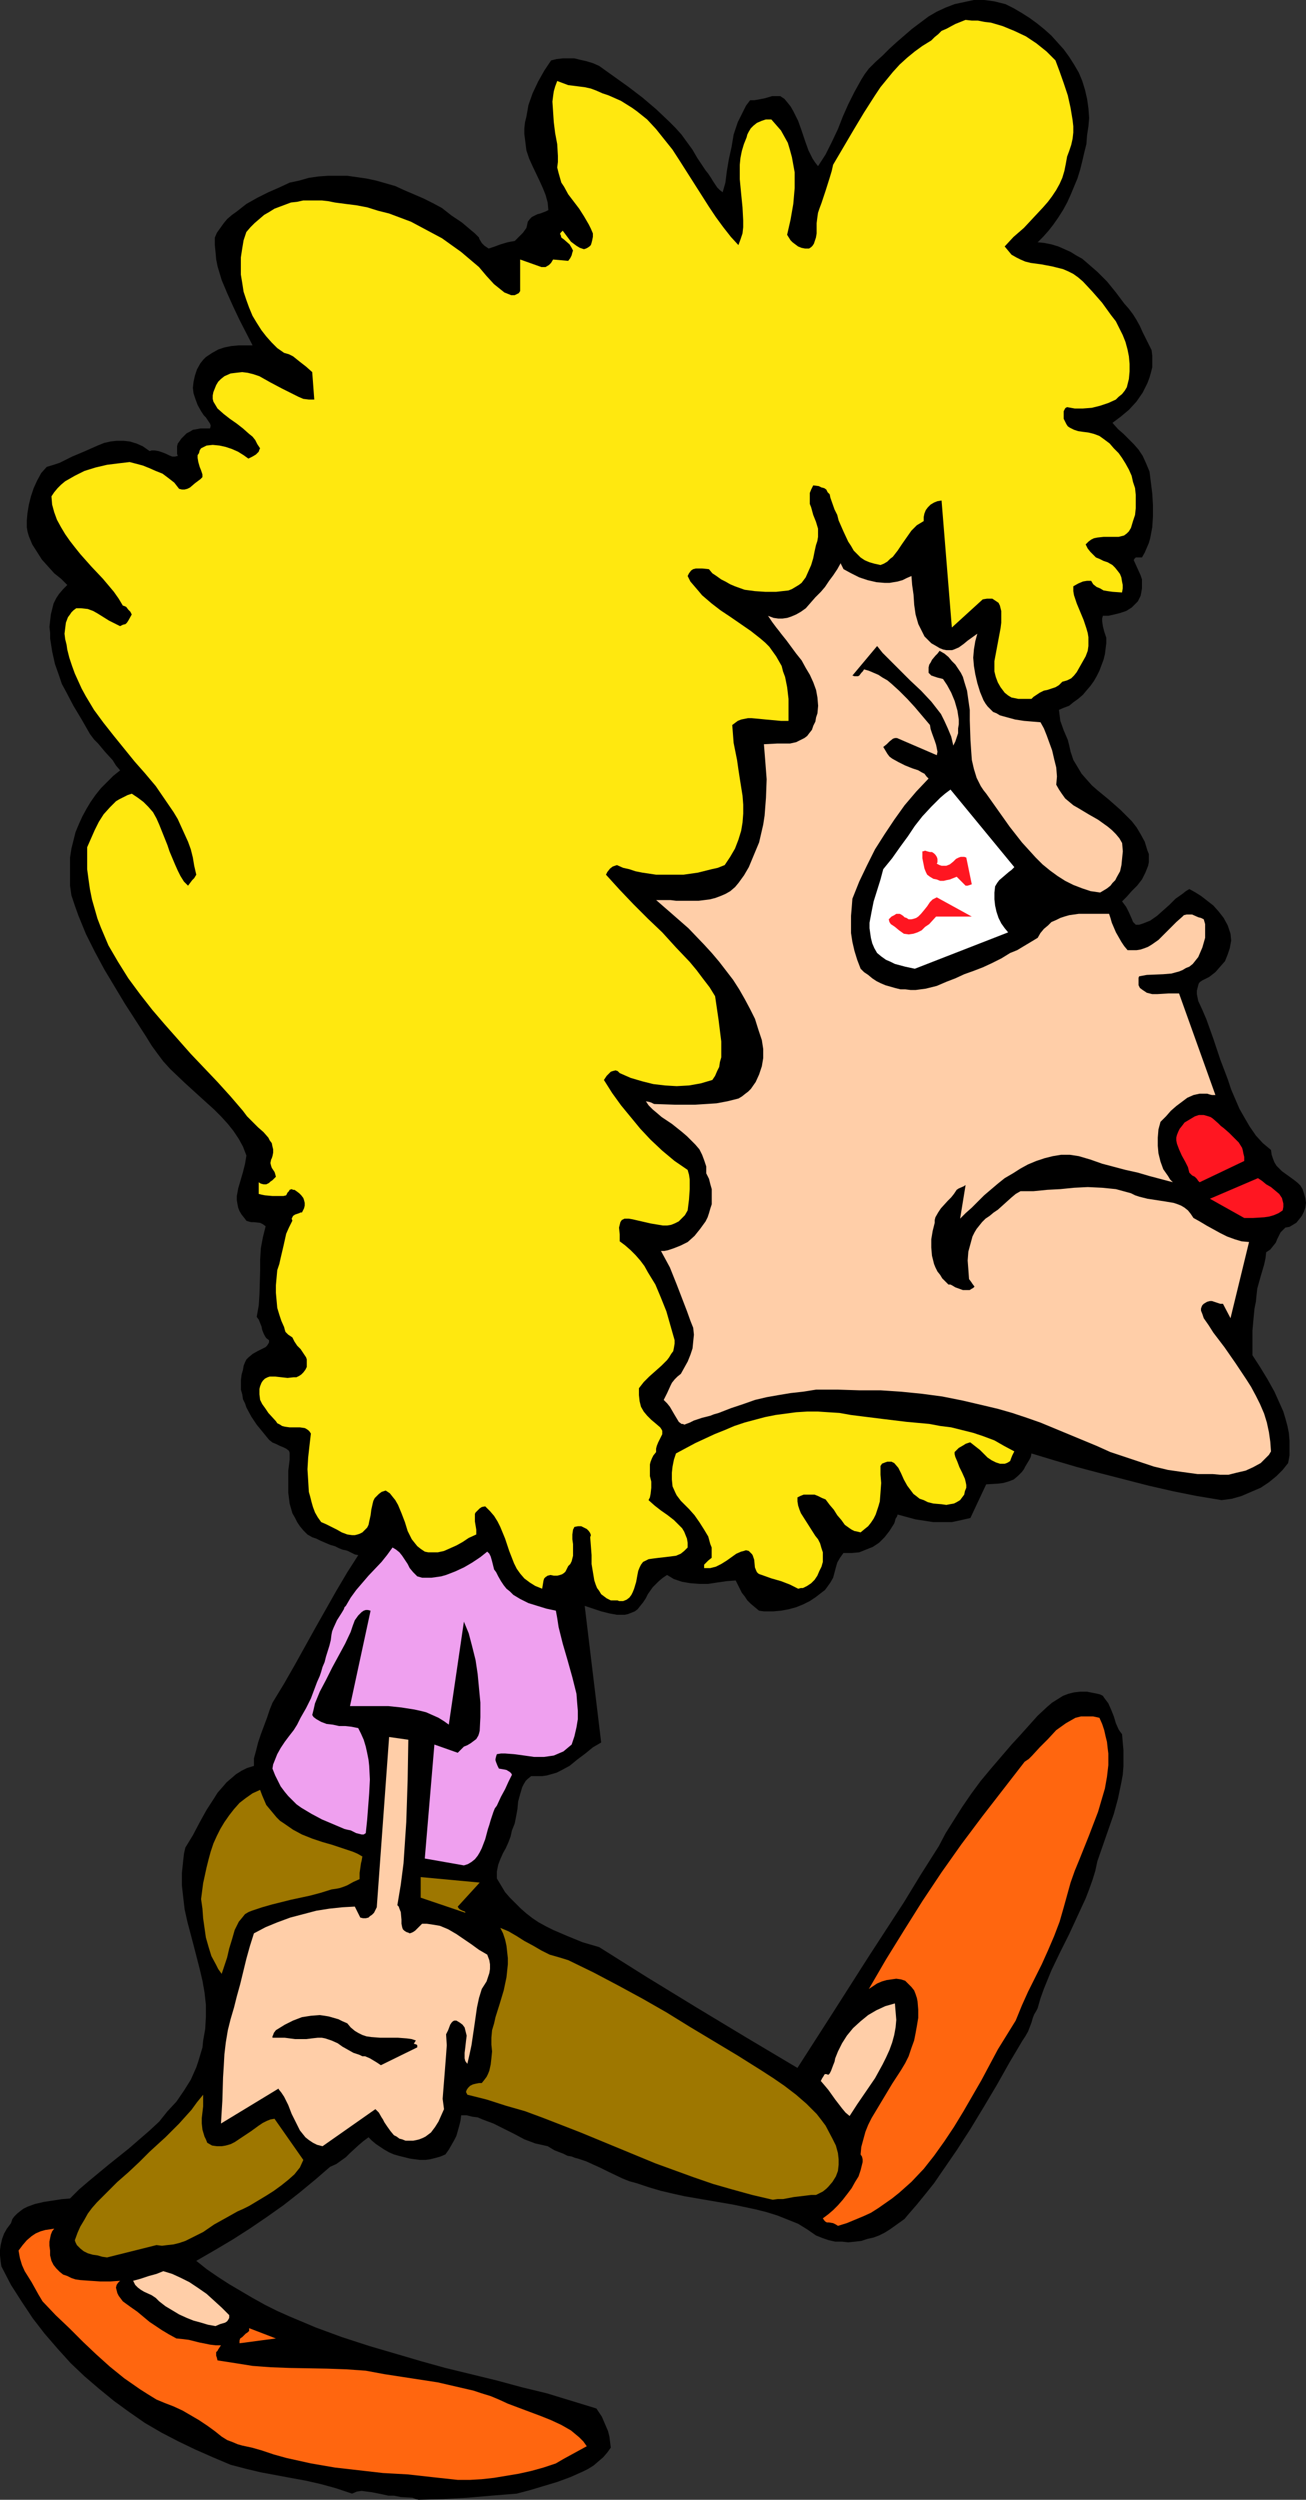 <?xml version="1.0" encoding="UTF-8" standalone="no"?>
<svg
   version="1.0"
   width="81.355mm"
   height="155.668mm"
   id="svg23"
   sodipodi:docname="Angry Woman 3.wmf"
   xmlns:inkscape="http://www.inkscape.org/namespaces/inkscape"
   xmlns:sodipodi="http://sodipodi.sourceforge.net/DTD/sodipodi-0.dtd"
   xmlns="http://www.w3.org/2000/svg"
   xmlns:svg="http://www.w3.org/2000/svg">
  <rect width="100%" height="100%" fill="#333333" stroke="none"/>
  <sodipodi:namedview
     id="namedview23"
     pagecolor="#ffffff"
     bordercolor="#000000"
     borderopacity="0.25"
     inkscape:showpageshadow="2"
     inkscape:pageopacity="0.0"
     inkscape:pagecheckerboard="0"
     inkscape:deskcolor="#d1d1d1"
     inkscape:document-units="mm" />
  <defs
     id="defs1">
    <pattern
       id="WMFhbasepattern"
       patternUnits="userSpaceOnUse"
       width="6"
       height="6"
       x="0"
       y="0" />
  </defs>
  <path
     style="fill:#000000;fill-opacity:1;fill-rule:evenodd;stroke:none"
     d="m 98.562,588.353 5.655,-0.162 5.817,-0.323 5.655,-0.485 5.978,-0.485 3.07,-0.808 1.616,-0.485 1.616,-0.485 3.232,-0.97 3.07,-1.131 2.908,-1.293 1.293,-0.646 1.293,-0.808 1.131,-0.97 1.131,-0.97 0.969,-1.131 0.808,-1.131 -0.162,-1.293 -0.162,-1.293 -0.323,-1.293 -0.485,-1.131 -0.485,-1.131 -0.485,-1.131 -0.646,-0.97 -0.646,-0.97 -5.817,-1.778 -5.817,-1.778 -5.978,-1.454 -5.978,-1.616 -11.957,-2.909 -5.817,-1.616 -5.494,-1.616 -6.625,-1.939 -6.463,-2.101 -6.14,-2.262 -6.14,-2.585 -2.908,-1.293 -2.908,-1.454 -2.908,-1.616 -2.747,-1.616 -2.747,-1.616 -2.747,-1.778 -2.585,-1.778 -2.424,-1.939 4.201,-2.424 4.363,-2.585 4.039,-2.585 4.039,-2.747 3.878,-2.747 3.716,-2.909 3.716,-3.07 3.555,-3.07 1.454,-0.646 1.131,-0.808 1.131,-0.808 0.969,-0.97 1.939,-1.778 1.131,-0.97 1.293,-0.97 0.808,0.808 0.969,0.808 1.939,1.293 1.131,0.646 1.131,0.485 1.131,0.323 1.293,0.323 1.293,0.323 1.131,0.162 1.293,0.162 h 1.293 l 1.131,-0.162 1.293,-0.323 1.131,-0.323 1.131,-0.485 0.808,-1.131 0.646,-1.131 0.646,-1.131 0.485,-0.97 0.323,-1.131 0.323,-1.131 0.323,-1.293 0.162,-1.293 h 1.293 l 1.293,0.323 1.293,0.162 1.131,0.485 2.585,0.97 4.847,2.424 2.424,1.293 2.585,0.97 1.454,0.323 1.454,0.323 0.808,0.485 0.808,0.485 2.101,0.808 0.969,0.485 0.969,0.162 0.808,0.323 0.646,0.162 1.939,0.646 1.777,0.808 1.777,0.808 1.616,0.808 3.393,1.616 1.616,0.646 1.777,0.485 2.908,0.97 2.747,0.808 2.747,0.646 2.908,0.646 5.655,0.97 5.655,0.97 5.332,1.131 2.585,0.646 2.585,0.808 2.424,0.97 2.424,0.97 2.1,1.293 2.101,1.454 1.616,0.646 1.454,0.485 1.454,0.323 h 1.616 l 1.454,0.162 1.616,-0.162 1.454,-0.162 1.454,-0.485 1.454,-0.323 1.293,-0.485 1.293,-0.646 1.293,-0.808 1.131,-0.808 1.131,-0.808 1.131,-0.808 0.808,-0.97 2.1,-2.424 2.101,-2.585 1.939,-2.424 1.777,-2.585 3.555,-5.171 3.232,-5.009 3.232,-5.333 3.07,-5.171 2.908,-5.171 3.07,-5.171 0.646,-0.97 0.646,-1.131 0.808,-2.101 0.323,-1.131 0.323,-0.808 0.485,-0.808 0.323,-0.646 0.646,-2.262 0.808,-2.262 1.777,-4.363 2.101,-4.363 2.101,-4.201 1.939,-4.201 1.939,-4.201 0.808,-2.101 0.808,-2.262 0.646,-2.101 0.485,-2.262 1.293,-3.717 1.293,-3.717 1.293,-3.717 0.969,-3.555 0.808,-3.878 0.323,-1.778 0.162,-1.939 v -1.939 -1.939 l -0.162,-1.778 -0.162,-1.939 -0.485,-0.646 -0.323,-0.485 -0.646,-1.454 -0.485,-1.616 -0.646,-1.616 -0.646,-1.454 -0.485,-0.646 -0.485,-0.646 -0.323,-0.485 -0.646,-0.323 -0.646,-0.162 -0.808,-0.162 -1.616,-0.323 h -1.616 l -1.454,0.162 -1.293,0.323 -1.293,0.485 -1.293,0.808 -1.293,0.808 -1.131,0.97 -2.262,2.101 -4.201,4.686 -1.939,2.101 -4.847,5.656 -2.424,2.909 -2.262,3.07 -2.101,3.07 -1.939,3.07 -1.939,3.07 -1.616,3.07 -4.201,6.625 -4.039,6.625 -8.402,12.927 -8.24,12.927 -8.402,13.089 -11.957,-7.11 -11.795,-7.11 -11.634,-7.11 -11.31,-7.11 -3.878,-1.131 -3.555,-1.454 -3.393,-1.454 -1.616,-0.808 -1.777,-0.97 -1.454,-0.97 -1.454,-1.131 -1.293,-1.131 -1.293,-1.293 -1.293,-1.293 -1.131,-1.293 -0.969,-1.616 -0.969,-1.616 v -0.808 -0.808 l 0.162,-0.808 0.162,-0.808 0.485,-1.293 0.646,-1.454 0.646,-1.131 0.646,-1.454 0.485,-1.293 0.323,-1.454 0.646,-1.616 0.323,-1.616 0.323,-1.778 0.162,-1.778 0.485,-1.778 0.485,-1.616 0.323,-0.646 0.485,-0.808 0.485,-0.485 0.808,-0.646 h 1.293 1.293 l 1.131,-0.162 1.131,-0.323 1.131,-0.323 0.969,-0.485 2.101,-1.131 1.777,-1.454 1.939,-1.454 1.777,-1.454 1.939,-1.131 -3.878,-32.157 3.878,1.293 1.939,0.485 1.777,0.323 h 0.969 0.808 l 0.808,-0.162 0.808,-0.323 0.808,-0.323 0.646,-0.485 0.646,-0.808 0.646,-0.808 0.646,-0.97 0.485,-0.97 1.131,-1.616 0.808,-0.808 0.646,-0.646 0.969,-0.808 0.969,-0.646 0.808,0.485 0.808,0.485 0.969,0.323 0.969,0.323 1.939,0.323 2.1,0.162 h 2.101 l 2.101,-0.323 2.262,-0.323 2.101,-0.162 0.485,0.97 0.485,0.97 0.485,0.97 0.646,0.808 0.646,0.97 0.808,0.808 0.969,0.808 0.969,0.808 1.131,0.162 h 0.646 1.616 l 1.777,-0.162 1.777,-0.323 1.777,-0.485 1.616,-0.646 1.616,-0.808 1.454,-0.97 1.454,-1.131 0.646,-0.485 0.485,-0.646 0.808,-1.131 0.646,-1.131 0.646,-2.424 0.323,-1.131 0.646,-1.131 0.808,-1.131 h 1.939 l 1.777,-0.162 1.616,-0.646 1.616,-0.646 1.454,-0.97 1.293,-1.293 1.131,-1.454 1.131,-1.778 0.162,-0.485 0.162,-0.646 0.323,-0.485 0.162,-0.485 4.201,1.131 2.101,0.323 2.1,0.323 h 2.262 2.101 l 2.262,-0.485 2.101,-0.485 3.716,-7.918 2.747,-0.162 1.293,-0.162 1.131,-0.323 1.293,-0.485 0.969,-0.808 0.969,-0.97 0.485,-0.646 0.323,-0.646 0.485,-0.808 0.485,-0.808 0.323,-0.646 0.162,-0.808 5.332,1.616 5.494,1.616 5.494,1.454 5.655,1.454 5.655,1.454 5.655,1.293 5.655,1.131 5.817,0.97 2.424,-0.323 2.262,-0.646 2.262,-0.97 2.262,-0.97 1.939,-1.293 1.777,-1.454 1.454,-1.454 1.293,-1.616 0.323,-1.778 v -1.939 -1.616 l -0.162,-1.778 -0.323,-1.616 -0.485,-1.778 -0.485,-1.616 -0.646,-1.454 -1.454,-3.232 -1.616,-2.909 -1.777,-2.909 -1.777,-2.747 v -2.585 -1.616 -1.616 l 0.323,-3.555 0.162,-1.616 0.323,-1.616 0.162,-1.616 0.162,-1.454 0.808,-2.909 0.808,-2.747 0.323,-1.454 0.162,-1.454 0.969,-0.646 0.646,-0.808 0.646,-0.808 0.323,-0.808 0.808,-1.616 0.485,-0.485 0.646,-0.646 0.969,-0.162 0.808,-0.485 0.808,-0.485 0.646,-0.808 0.646,-0.808 0.485,-0.97 0.323,-0.97 0.162,-1.131 -0.162,-1.131 -0.323,-1.131 -0.323,-0.97 -0.485,-0.808 -0.646,-0.646 -0.808,-0.646 -2.908,-2.101 -0.646,-0.646 -0.646,-0.646 -0.485,-0.808 -0.323,-0.808 -0.323,-0.97 -0.162,-1.131 -1.939,-1.616 -1.616,-1.778 -1.454,-2.101 -1.131,-1.939 -1.293,-2.262 -0.969,-2.262 -0.969,-2.262 -0.808,-2.424 -1.777,-4.686 -1.616,-4.848 -1.616,-4.525 -0.969,-2.262 -0.969,-2.101 -0.323,-1.616 v -0.808 l 0.162,-0.646 0.162,-0.646 0.162,-0.485 0.323,-0.323 0.485,-0.323 1.616,-0.808 1.454,-1.131 1.131,-1.293 1.131,-1.293 0.646,-1.616 0.485,-1.454 0.323,-1.778 -0.162,-1.616 -0.323,-0.97 -0.323,-0.97 -0.969,-1.778 -1.131,-1.454 -1.293,-1.454 -1.454,-1.131 -1.454,-1.131 -1.293,-0.808 -1.454,-0.808 -0.808,0.485 -0.808,0.646 -1.616,1.131 -1.454,1.454 -1.454,1.293 -1.454,1.293 -1.616,1.131 -0.808,0.323 -0.808,0.323 -0.969,0.323 h -0.808 l -0.646,-0.646 -0.323,-0.808 -0.646,-1.454 -0.646,-1.293 -0.485,-0.646 -0.485,-0.646 1.131,-1.131 1.131,-1.293 1.293,-1.293 1.131,-1.454 0.808,-1.616 0.323,-0.808 0.323,-0.808 0.162,-0.808 v -0.97 -0.97 l -0.323,-0.808 -0.646,-2.101 -0.969,-1.778 -0.969,-1.616 -1.131,-1.454 -1.293,-1.293 -1.293,-1.293 -2.747,-2.424 -2.747,-2.262 -1.293,-1.131 -1.293,-1.454 -1.131,-1.293 -0.969,-1.616 -0.969,-1.616 -0.646,-1.939 -0.323,-1.454 -0.323,-1.293 -0.969,-2.262 -0.808,-2.262 -0.162,-1.293 -0.162,-1.293 1.131,-0.485 1.293,-0.485 0.969,-0.808 1.131,-0.808 1.131,-0.97 0.808,-0.97 0.969,-1.131 0.808,-1.131 0.646,-1.131 0.646,-1.293 0.485,-1.293 0.485,-1.293 0.323,-1.293 0.162,-1.293 0.162,-1.293 v -1.293 l -0.485,-1.454 -0.323,-1.293 -0.162,-1.131 v -0.646 l 0.162,-0.646 h 1.293 l 1.454,-0.323 1.293,-0.323 1.454,-0.485 1.293,-0.808 0.969,-0.97 0.485,-0.485 0.323,-0.646 0.323,-0.646 0.162,-0.808 0.162,-0.97 v -1.131 -0.97 l -0.323,-0.97 -0.808,-1.778 -0.808,-1.778 0.162,-0.323 0.162,-0.162 0.162,-0.162 h 0.808 0.646 l 0.646,-1.131 0.485,-1.131 0.485,-1.131 0.323,-1.131 0.485,-2.585 0.162,-2.585 v -2.585 l -0.162,-2.747 -0.646,-5.171 -0.808,-1.939 -0.808,-1.778 -0.969,-1.454 -1.131,-1.293 -2.424,-2.424 -1.293,-1.131 -1.293,-1.454 1.939,-1.454 1.939,-1.616 1.777,-1.939 1.454,-2.101 1.131,-2.262 0.485,-1.293 0.323,-1.131 0.323,-1.293 v -1.293 -1.454 l -0.162,-1.293 -1.454,-2.909 -0.646,-1.293 -0.646,-1.454 -0.808,-1.454 -0.808,-1.293 -0.969,-1.293 -1.131,-1.293 -1.939,-2.585 -2.101,-2.585 -2.262,-2.262 -2.424,-2.101 -1.131,-0.97 -1.454,-0.808 -1.293,-0.808 -1.454,-0.646 -1.454,-0.646 -1.616,-0.485 -1.616,-0.323 -1.616,-0.162 1.293,-1.293 1.293,-1.454 1.131,-1.454 1.131,-1.616 1.131,-1.778 0.969,-1.778 0.808,-1.778 0.808,-1.939 0.808,-1.939 0.646,-2.101 0.485,-1.939 0.485,-2.101 0.485,-1.939 0.162,-2.101 0.323,-2.101 0.162,-1.939 -0.162,-2.262 -0.323,-2.262 -0.485,-2.101 -0.646,-2.101 -0.808,-1.939 -1.131,-1.939 -1.131,-1.778 -1.293,-1.778 -1.454,-1.616 -1.454,-1.616 -1.616,-1.454 L 244.144,5.494 242.366,4.201 240.589,3.07 238.65,1.939 236.711,0.97 235.418,0.646 234.126,0.323 232.995,0.162 231.702,0 h -2.424 l -2.262,0.485 -2.262,0.485 -2.101,0.808 -2.101,0.97 -1.939,1.131 -1.939,1.454 -1.939,1.454 -3.555,3.07 -1.777,1.616 -1.616,1.616 -1.616,1.454 -1.616,1.616 -0.969,1.293 -0.808,1.293 -1.616,2.909 -1.454,2.909 -1.293,2.909 -1.131,2.909 -1.454,3.07 -1.454,2.909 -1.777,2.747 -0.646,-0.808 -0.646,-0.97 -0.485,-0.97 -0.485,-0.97 -0.808,-2.262 -0.808,-2.424 -0.808,-2.262 -1.131,-2.262 -0.646,-1.131 -0.646,-0.808 -0.808,-0.97 -0.969,-0.646 h -0.969 -0.969 l -1.616,0.485 -1.616,0.323 -0.969,0.162 h -0.969 l -0.969,1.293 -0.646,1.293 -0.646,1.293 -0.646,1.293 -0.969,2.909 -0.485,2.909 -0.646,2.909 -0.485,2.909 -0.323,2.585 -0.323,1.131 -0.323,1.131 -0.646,-0.485 -0.646,-0.646 -0.969,-1.454 -0.485,-0.808 -0.646,-0.97 -0.646,-0.808 -0.646,-0.97 -1.293,-1.939 -1.131,-1.939 -1.293,-1.778 -1.293,-1.778 -1.454,-1.616 -1.454,-1.454 -3.07,-2.909 -3.232,-2.747 -3.393,-2.585 -6.786,-4.848 -1.454,-0.646 -1.616,-0.485 -1.454,-0.323 -1.293,-0.323 h -1.454 -1.293 l -1.454,0.162 -1.293,0.323 -1.616,2.424 -1.454,2.585 -1.293,2.747 -0.969,2.747 -0.485,2.747 -0.323,1.293 -0.162,1.454 v 1.293 l 0.162,1.293 0.162,1.293 0.162,1.293 0.646,1.939 0.808,1.778 1.616,3.393 0.808,1.778 0.646,1.616 0.485,1.778 0.162,1.778 -0.646,0.323 -1.293,0.485 -0.646,0.162 -0.646,0.323 -0.646,0.323 -0.485,0.485 -0.485,0.646 -0.162,0.808 -0.162,0.646 -0.808,1.131 -0.969,0.97 -0.969,0.97 -0.969,0.162 -0.808,0.162 -1.616,0.485 -1.293,0.485 -1.454,0.485 -0.485,-0.323 -0.485,-0.323 -0.646,-0.646 -0.485,-0.808 -0.162,-0.323 v -0.162 l -0.969,-0.97 -0.969,-0.808 -2.101,-1.778 -2.424,-1.616 -2.262,-1.778 -2.101,-1.131 -2.262,-1.131 -4.524,-1.939 -2.101,-0.97 -2.262,-0.646 -2.262,-0.646 -2.262,-0.485 -2.262,-0.323 -2.262,-0.323 h -2.262 -2.262 l -2.262,0.162 -2.262,0.323 -2.262,0.646 -2.262,0.485 -2.424,1.131 -2.585,1.131 -2.585,1.293 -2.585,1.454 -2.262,1.778 -1.131,0.808 -1.131,0.97 -0.808,0.97 -0.808,1.131 -0.808,1.131 -0.485,1.131 v 1.778 l 0.162,1.616 0.162,1.778 0.323,1.616 0.485,1.616 0.485,1.616 1.293,3.07 1.454,3.232 1.454,3.07 3.07,5.979 h -3.232 l -1.777,0.162 -1.616,0.323 -1.454,0.485 -1.454,0.808 -1.454,0.97 -0.646,0.646 -0.646,0.808 -0.808,1.454 -0.485,1.454 -0.323,1.454 -0.162,1.454 0.162,1.293 0.485,1.454 0.485,1.293 0.808,1.454 0.646,0.97 0.485,0.485 0.646,0.97 0.323,0.485 0.162,0.485 -0.162,0.646 h -0.646 -0.808 -0.808 l -0.808,0.162 -0.969,0.162 -0.808,0.485 -0.646,0.323 -0.646,0.646 -0.646,0.646 -0.323,0.485 -0.485,0.646 -0.162,0.646 v 0.646 0.646 0.485 l 0.162,0.485 -0.646,0.162 h -0.646 l -0.808,-0.323 -0.646,-0.323 -0.808,-0.323 -0.969,-0.323 -0.969,-0.162 h -0.646 l -0.485,0.162 -1.616,-1.131 -1.454,-0.646 -1.616,-0.485 -1.454,-0.162 h -1.616 l -1.454,0.162 -1.454,0.323 -1.616,0.646 -2.908,1.293 -3.07,1.293 -2.908,1.454 -1.454,0.485 -1.616,0.485 -1.293,1.454 -0.969,1.778 -0.808,1.778 -0.646,1.939 -0.485,1.939 -0.323,1.939 -0.162,1.778 v 1.616 l 0.162,0.97 0.323,1.131 0.808,1.939 1.131,1.778 1.131,1.778 1.454,1.616 1.454,1.616 1.616,1.293 1.454,1.454 -0.969,0.97 -0.969,1.131 -0.646,0.97 -0.646,1.293 -0.323,1.293 -0.323,1.293 -0.162,1.454 -0.162,1.454 0.162,1.454 v 1.293 l 0.485,3.07 0.646,2.909 0.969,2.747 0.646,1.939 0.969,1.778 1.777,3.393 1.939,3.232 1.939,3.393 0.969,1.293 0.969,0.97 1.616,1.939 1.777,1.939 0.808,1.293 0.969,1.131 -1.616,1.293 -1.454,1.454 -1.454,1.454 -1.293,1.616 -1.131,1.616 -0.969,1.616 -0.969,1.778 -0.808,1.778 -0.808,1.939 -0.485,1.939 -0.485,1.939 -0.323,2.101 v 2.101 2.262 2.262 l 0.323,2.262 0.808,2.424 0.808,2.262 1.777,4.363 2.101,4.201 2.262,4.201 2.424,4.04 2.424,4.04 5.009,7.756 1.293,2.101 1.293,1.778 1.454,1.939 1.616,1.778 3.393,3.232 1.777,1.616 1.777,1.616 3.393,3.07 1.616,1.616 1.616,1.778 1.293,1.616 1.293,1.939 0.969,1.778 0.808,2.101 -0.323,1.939 -0.485,1.939 -1.131,3.878 -0.323,1.778 v 0.97 l 0.162,0.97 0.162,0.808 0.323,0.808 0.485,0.808 0.646,0.808 0.485,0.646 0.485,0.162 0.646,0.162 h 0.646 l 1.454,0.162 0.646,0.323 0.646,0.485 -0.323,1.293 -0.323,1.293 -0.485,2.585 -0.162,2.747 v 2.585 l -0.162,5.494 -0.162,2.585 -0.485,2.747 0.485,0.646 0.323,0.808 0.323,0.808 0.162,0.808 0.323,0.808 0.323,0.646 0.323,0.485 0.646,0.485 v 0.485 l -0.162,0.323 -0.323,0.485 -0.323,0.323 -0.969,0.485 -0.969,0.485 -1.131,0.646 -0.969,0.808 -0.485,0.485 -0.323,0.646 -0.323,0.808 -0.162,0.97 -0.323,1.131 -0.162,1.293 v 1.131 1.131 l 0.323,1.131 0.162,1.131 0.485,0.97 0.323,0.97 1.131,2.101 1.293,1.939 1.454,1.778 1.454,1.778 0.808,0.646 0.808,0.323 0.969,0.485 0.808,0.323 0.646,0.323 0.646,0.485 0.162,0.485 v 0.485 0.485 0.646 l -0.323,2.585 v 2.747 2.424 l 0.323,2.585 0.323,1.131 0.323,1.131 0.646,1.131 0.485,0.97 0.646,0.97 0.808,0.97 0.969,0.97 1.131,0.646 0.969,0.323 0.969,0.485 2.262,0.97 1.131,0.323 0.969,0.485 0.808,0.323 0.808,0.162 0.485,0.162 0.323,0.162 0.646,0.323 0.646,0.323 0.808,0.162 -2.585,4.04 -2.585,4.363 -4.847,8.564 -2.424,4.363 -2.424,4.363 -2.585,4.525 -2.747,4.525 -0.646,1.616 -0.646,1.939 -1.454,3.878 -0.646,1.939 -0.485,1.939 -0.485,1.778 v 1.778 l -1.616,0.485 -1.293,0.646 -1.293,0.808 -1.131,0.97 -1.131,0.97 -0.969,1.131 -1.131,1.293 -0.808,1.293 -1.777,2.747 -1.616,2.909 -1.616,3.07 -1.777,2.909 -0.323,1.454 -0.162,1.454 -0.323,3.07 v 2.909 l 0.323,2.909 0.323,2.747 0.646,2.909 1.454,5.494 1.454,5.656 0.646,2.747 0.485,2.747 0.323,2.909 v 2.747 l -0.162,2.909 -0.485,2.747 -0.162,1.616 -0.485,1.616 -0.485,1.616 -0.485,1.454 -1.293,2.909 -1.616,2.585 -1.777,2.585 -2.101,2.262 -1.939,2.424 -2.262,2.101 -2.424,2.101 -2.424,2.101 -4.847,3.878 -4.686,3.878 -2.262,1.939 -2.101,2.101 -1.939,0.162 -2.101,0.323 -2.101,0.323 -2.101,0.485 -1.777,0.646 -0.969,0.485 -0.646,0.485 -0.808,0.646 -0.646,0.646 -0.485,0.646 -0.323,0.97 -0.969,1.293 -0.646,1.131 -0.485,1.293 L 0.162,528.403 0,529.534 v 1.293 l 0.162,1.454 0.162,1.131 2.262,4.363 2.585,4.04 2.585,3.878 2.747,3.555 3.07,3.555 3.07,3.393 3.232,3.07 3.393,2.909 3.555,2.909 3.555,2.585 3.716,2.585 3.878,2.262 4.039,2.101 4.039,1.939 4.039,1.778 4.201,1.778 3.716,0.97 3.393,0.808 6.948,1.293 3.555,0.646 3.555,0.808 3.555,0.97 3.878,1.293 1.131,-0.485 1.131,-0.162 1.131,0.162 1.293,0.162 2.424,0.485 1.454,0.323 h 1.293 l 0.808,0.162 0.808,0.162 2.747,0.162 0.808,0.323 z"
     id="path1" />
  <path
     style="fill:#ff660f;fill-opacity:1;fill-rule:evenodd;stroke:none"
     d="m 107.772,583.667 h 2.908 l 2.747,-0.162 2.908,-0.323 2.908,-0.485 2.908,-0.485 2.908,-0.646 2.908,-0.808 2.908,-0.97 1.939,-1.131 1.777,-0.97 1.777,-0.97 1.777,-0.97 -0.808,-1.131 -0.969,-0.97 -1.939,-1.616 -2.262,-1.293 -2.424,-1.131 -2.424,-0.97 -5.17,-1.939 -2.585,-0.97 -2.101,-0.97 -1.939,-0.808 -2.1,-0.646 -1.939,-0.646 -4.201,-0.97 -4.201,-0.97 -8.402,-1.293 -4.201,-0.646 -4.363,-0.808 -4.524,-0.323 -4.524,-0.162 -8.887,-0.162 -4.363,-0.162 -4.363,-0.323 -4.039,-0.646 -4.201,-0.646 -0.162,-0.646 -0.162,-0.485 v -0.323 -0.485 l 0.323,-0.323 0.162,-0.323 0.646,-0.97 h -1.293 l -1.293,-0.162 -2.424,-0.485 -2.585,-0.646 -1.293,-0.162 -1.616,-0.162 -1.777,-0.97 -1.616,-0.97 -2.908,-1.939 -2.908,-2.424 -1.616,-1.131 -1.777,-1.293 -0.485,-0.646 -0.485,-0.646 -0.323,-0.646 -0.162,-0.646 -0.162,-0.646 0.162,-0.646 0.323,-0.485 0.485,-0.485 -2.262,0.162 h -2.424 l -2.424,-0.162 -2.262,-0.162 -1.131,-0.162 -0.969,-0.323 -0.969,-0.485 -0.969,-0.323 -0.808,-0.646 -0.808,-0.808 -0.646,-0.808 -0.485,-0.97 -0.323,-1.293 v -1.131 L 11.634,528.565 V 527.595 l 0.162,-0.808 0.162,-0.808 0.323,-0.808 0.485,-0.646 -0.969,0.162 -1.131,0.162 -1.131,0.323 -1.131,0.485 -0.969,0.646 -1.131,0.97 -0.969,1.131 -0.969,1.293 0.323,1.778 0.485,1.616 0.646,1.454 0.808,1.293 0.808,1.293 0.808,1.454 0.808,1.454 0.969,1.616 3.07,3.232 3.232,3.07 3.232,3.232 3.07,2.909 3.232,2.909 3.393,2.747 3.716,2.585 1.777,1.131 2.101,1.293 1.939,0.808 2.101,0.808 2.101,0.97 1.939,1.131 1.939,1.131 1.939,1.293 1.777,1.293 1.616,1.293 1.293,0.808 1.293,0.485 1.131,0.485 1.131,0.323 2.262,0.485 2.262,0.646 2.908,0.97 2.908,0.808 2.908,0.646 2.908,0.646 5.655,0.97 5.655,0.646 5.655,0.646 5.817,0.323 5.817,0.646 z"
     id="path2" />
  <path
     style="fill:#ff660f;fill-opacity:1;fill-rule:evenodd;stroke:none"
     d="m 56.391,551.51 8.564,-1.131 -6.302,-2.424 v 0.646 l -0.323,0.323 -0.485,0.323 -0.808,0.808 -0.485,0.323 -0.162,0.485 z"
     id="path3" />
  <path
     style="fill:#ffcea8;fill-opacity:1;fill-rule:evenodd;stroke:none"
     d="m 50.735,547.471 1.131,-0.485 1.131,-0.323 0.485,-0.323 0.323,-0.485 0.162,-0.323 v -0.646 l -1.777,-1.778 -1.777,-1.616 -1.777,-1.616 -2.101,-1.454 -1.939,-1.293 -1.939,-0.97 -2.101,-0.97 -2.101,-0.646 -1.616,0.646 -1.777,0.485 -1.939,0.646 -1.777,0.485 0.485,0.97 0.646,0.646 0.646,0.485 0.808,0.485 1.777,0.808 0.969,0.646 0.808,0.808 1.454,1.131 1.616,0.97 1.616,0.97 1.777,0.808 1.616,0.646 1.777,0.485 1.616,0.485 z"
     id="path4" />
  <path
     style="fill:#9e7700;fill-opacity:1;fill-rule:evenodd;stroke:none"
     d="m 25.206,531.312 11.634,-2.909 1.293,0.162 1.293,-0.162 1.454,-0.162 1.293,-0.323 1.454,-0.485 1.293,-0.646 2.908,-1.454 2.585,-1.778 2.908,-1.616 2.585,-1.454 1.454,-0.646 1.293,-0.646 4.039,-2.424 1.777,-1.131 1.777,-1.293 1.616,-1.293 1.454,-1.293 1.293,-1.616 0.808,-1.778 -6.786,-9.695 -0.969,0.162 -0.808,0.323 -0.969,0.485 -0.969,0.646 -1.777,1.293 -1.939,1.293 -1.939,1.293 -0.969,0.485 -1.131,0.323 -0.969,0.162 h -1.131 l -1.131,-0.162 -1.131,-0.646 -0.323,-0.808 -0.323,-0.646 -0.485,-1.616 -0.162,-1.454 v -1.293 l 0.323,-2.747 v -1.454 -1.293 l -1.454,1.778 -1.293,1.778 -2.908,3.232 -1.616,1.616 -1.616,1.616 -1.777,1.616 -1.939,1.778 -2.424,2.424 -2.585,2.424 -2.585,2.262 -2.424,2.424 -2.424,2.424 -1.131,1.293 -0.969,1.293 -0.808,1.454 -0.969,1.616 -0.646,1.454 -0.646,1.778 0.162,0.485 0.323,0.646 0.808,0.808 0.808,0.646 0.969,0.485 1.131,0.323 1.131,0.162 1.131,0.323 z"
     id="path5" />
  <path
     style="fill:#ff660f;fill-opacity:1;fill-rule:evenodd;stroke:none"
     d="m 197.286,523.878 2.101,-0.646 1.939,-0.808 1.939,-0.808 1.777,-0.808 1.777,-1.131 1.616,-1.131 1.616,-1.131 1.616,-1.293 1.454,-1.293 1.454,-1.293 2.908,-3.07 2.424,-3.07 2.424,-3.393 2.262,-3.393 2.262,-3.717 4.201,-7.272 3.878,-7.272 2.101,-3.393 2.1,-3.393 1.454,-3.555 1.454,-3.232 3.232,-6.464 1.454,-3.232 1.454,-3.393 1.293,-3.393 0.969,-3.393 0.808,-2.909 0.808,-2.909 0.969,-2.747 1.131,-2.747 2.262,-5.656 2.1,-5.494 0.808,-2.747 0.808,-2.747 0.485,-2.747 0.323,-2.747 v -2.747 l -0.162,-1.293 -0.162,-1.454 -0.323,-1.293 -0.323,-1.454 -0.485,-1.454 -0.646,-1.454 -1.454,-0.323 h -1.454 -1.454 l -1.293,0.323 -1.131,0.646 -1.131,0.646 -1.131,0.808 -1.131,0.808 -1.939,2.101 -1.939,1.939 -1.777,1.939 -0.808,0.808 -0.969,0.646 -5.009,6.464 -5.009,6.464 -4.847,6.464 -4.686,6.625 -4.524,6.787 -4.363,6.948 -4.201,6.787 -4.039,6.948 0.969,-0.646 0.969,-0.646 1.131,-0.485 1.131,-0.323 1.131,-0.162 1.131,-0.162 1.131,0.162 0.969,0.323 0.808,0.808 0.646,0.646 0.646,0.808 0.323,0.808 0.323,0.97 0.162,0.808 0.162,1.939 v 1.939 l -0.323,1.939 -0.323,1.778 -0.323,1.616 -0.646,1.778 -0.646,1.939 -0.808,1.616 -0.969,1.616 -2.101,3.232 -1.939,3.232 -1.939,3.232 -0.969,1.616 -0.808,1.616 -0.646,1.616 -0.485,1.778 -0.485,1.778 -0.162,1.778 0.323,0.485 0.162,0.646 v 0.646 l -0.162,0.646 -0.323,1.293 -0.485,1.454 -0.808,1.293 -0.808,1.454 -0.969,1.293 -1.131,1.454 -1.131,1.293 -1.131,1.131 -1.131,0.97 -1.293,0.97 0.323,0.485 0.323,0.323 0.323,0.162 h 0.485 l 0.969,0.162 0.646,0.323 z"
     id="path6" />
  <path
     style="fill:#9e7700;fill-opacity:1;fill-rule:evenodd;stroke:none"
     d="m 181.936,517.738 1.131,-0.162 h 1.293 l 2.585,-0.485 2.747,-0.323 1.293,-0.162 h 1.131 l 0.969,-0.485 0.646,-0.323 0.808,-0.646 0.485,-0.485 0.969,-1.131 0.808,-1.293 0.485,-1.293 0.162,-1.454 v -1.293 l -0.162,-1.454 -0.485,-1.778 -0.808,-1.616 -1.616,-3.07 -0.969,-1.293 -1.131,-1.454 -2.424,-2.424 -2.424,-2.101 -2.747,-2.101 -2.585,-1.778 -2.747,-1.778 -5.655,-3.555 -5.655,-3.393 -5.655,-3.393 -5.494,-3.393 -5.655,-3.232 -5.655,-3.07 -5.817,-3.07 -5.978,-2.909 -2.101,-0.646 -2.262,-0.646 -1.939,-0.97 -1.939,-1.131 -2.101,-1.131 -1.777,-1.131 -1.939,-1.131 -1.939,-0.808 0.646,1.293 0.485,1.454 0.323,1.454 0.162,1.454 0.162,1.454 v 1.454 l -0.323,3.07 -0.646,3.07 -0.969,3.232 -0.969,3.07 -0.323,1.454 -0.485,1.616 -0.162,1.778 v 1.616 l 0.162,1.616 -0.162,1.616 -0.162,1.454 -0.323,1.454 -0.323,0.808 -0.323,0.646 -0.485,0.646 -0.646,0.808 h -0.646 l -0.808,0.162 -0.646,0.162 -0.646,0.323 -0.485,0.485 -0.323,0.485 -0.162,0.485 0.162,0.323 0.162,0.323 4.524,1.131 4.524,1.454 4.524,1.293 4.363,1.616 8.725,3.393 17.612,7.272 8.887,3.232 4.686,1.616 4.524,1.293 4.686,1.293 z"
     id="path7" />
  <path
     style="fill:#ffcea8;fill-opacity:1;fill-rule:evenodd;stroke:none"
     d="m 75.941,505.134 12.441,-8.726 0.808,0.808 0.646,1.131 0.323,0.485 0.323,0.646 0.646,0.97 0.808,1.131 0.808,0.97 0.646,0.323 0.646,0.485 0.646,0.162 0.808,0.323 h 0.969 0.808 l 0.808,-0.162 0.646,-0.162 0.808,-0.323 0.646,-0.323 1.293,-0.97 0.969,-1.293 0.808,-1.293 0.646,-1.454 0.646,-1.454 -0.323,-2.424 0.162,-2.101 0.323,-4.04 0.162,-2.101 0.162,-2.101 0.162,-2.262 -0.162,-2.585 0.485,-0.97 0.485,-1.293 0.323,-0.485 0.323,-0.323 0.323,-0.162 h 0.485 l 0.808,0.485 0.646,0.485 0.485,0.646 0.162,0.646 0.162,0.646 0.162,0.646 -0.162,1.293 -0.162,1.454 -0.162,1.293 v 0.646 0.646 l 0.162,0.646 0.485,0.646 0.485,-2.101 0.485,-2.262 0.646,-4.363 0.646,-4.525 0.485,-2.262 0.646,-2.101 1.131,-1.778 0.323,-0.97 0.323,-0.97 0.162,-0.97 v -1.131 l -0.162,-0.97 -0.485,-1.293 -1.939,-1.131 -1.777,-1.293 -3.555,-2.424 -1.939,-1.131 -1.939,-0.808 -0.969,-0.162 -0.969,-0.162 -1.131,-0.162 h -1.131 l -0.808,0.808 -0.808,0.808 -0.485,0.323 -0.323,0.162 -0.485,0.162 -0.323,-0.162 -0.485,-0.162 -0.485,-0.323 -0.323,-0.323 -0.162,-0.485 -0.162,-0.808 v -0.97 l -0.162,-1.778 -0.323,-0.808 -0.162,-0.485 -0.323,-0.323 0.808,-4.848 0.646,-5.009 0.323,-4.848 0.323,-4.848 0.323,-9.857 0.162,-9.534 -4.524,-0.646 -2.908,40.075 -0.323,0.646 -0.323,0.646 -0.485,0.485 -0.485,0.323 -0.323,0.323 -0.646,0.162 h -0.646 l -0.646,-0.162 -1.293,-2.585 -2.908,0.162 -3.07,0.323 -3.07,0.485 -3.07,0.808 -3.07,0.808 -3.07,1.131 -2.747,1.131 -2.747,1.454 -0.969,3.07 -0.808,2.909 -1.454,5.979 -0.808,2.909 -0.646,2.585 -0.808,2.747 -0.646,2.585 -0.485,2.909 -0.323,2.747 -0.162,2.909 -0.162,2.585 -0.162,5.494 -0.162,2.585 -0.162,2.747 13.573,-8.241 v 0.162 l 0.646,0.808 0.646,0.97 0.969,1.939 0.808,2.101 0.969,1.939 0.969,1.939 0.646,0.808 0.646,0.808 0.808,0.646 0.969,0.646 0.969,0.485 z"
     id="path8" />
  <path
     style="fill:#ffcea8;fill-opacity:1;fill-rule:evenodd;stroke:none"
     d="m 200.033,498.024 1.777,-2.747 2.101,-3.07 2.101,-3.07 1.777,-3.232 0.808,-1.616 0.808,-1.778 0.646,-1.778 0.485,-1.778 0.323,-1.778 0.162,-1.778 -0.162,-1.939 -0.162,-1.939 -1.131,0.323 -1.131,0.323 -2.101,0.97 -1.939,1.131 -1.777,1.454 -1.777,1.616 -1.454,1.778 -1.131,1.778 -0.969,1.939 -0.646,1.616 -0.162,0.808 -0.323,0.808 -0.485,1.293 -0.323,0.646 -0.323,0.323 -0.485,-0.162 h -0.323 l -0.162,0.162 -0.162,0.323 -0.323,0.485 -0.323,0.646 0.969,1.131 0.808,0.97 1.616,2.262 1.616,2.101 0.808,0.97 z"
     id="path9" />
  <path
     style="fill:#000000;fill-opacity:1;fill-rule:evenodd;stroke:none"
     d="m 89.676,486.066 8.564,-4.201 v -0.485 l -0.162,-0.162 -0.485,-0.162 v 0 h -0.162 l 0.162,-0.323 0.323,-0.485 -0.969,-0.323 -1.131,-0.162 -2.101,-0.162 h -4.201 l -2.101,-0.162 -1.131,-0.162 -0.969,-0.323 -0.969,-0.485 -0.808,-0.485 -0.969,-0.808 -0.808,-0.97 -1.131,-0.485 -0.969,-0.485 -1.131,-0.323 -1.131,-0.323 -0.969,-0.162 -1.131,-0.162 -2.101,0.162 -2.101,0.323 -2.101,0.808 -1.939,0.97 -2.101,1.293 -0.485,0.646 -0.162,0.485 -0.162,0.323 v 0.323 h 1.454 1.454 l 2.424,0.323 h 1.293 1.293 l 1.293,-0.162 1.454,-0.162 h 0.969 l 0.808,0.162 1.454,0.485 1.454,0.646 1.131,0.808 2.585,1.454 1.454,0.485 0.646,0.323 h 0.646 l 1.131,0.485 0.808,0.485 0.808,0.485 z"
     id="path10" />
  <path
     style="fill:#9e7700;fill-opacity:1;fill-rule:evenodd;stroke:none"
     d="m 52.19,464.574 0.646,-1.939 0.646,-1.939 0.485,-2.101 0.646,-2.101 0.323,-1.131 0.323,-1.131 0.485,-0.97 0.485,-0.97 0.808,-0.97 0.646,-0.808 0.808,-0.485 0.808,-0.323 2.424,-0.808 2.262,-0.646 4.524,-1.131 2.262,-0.485 2.262,-0.485 2.424,-0.646 2.585,-0.808 1.131,-0.162 0.808,-0.162 0.969,-0.323 0.808,-0.323 1.454,-0.808 1.454,-0.646 v -0.808 -0.646 l 0.162,-1.131 0.162,-1.131 0.162,-0.646 0.162,-0.97 -1.131,-0.646 -1.131,-0.485 -2.424,-0.808 -2.424,-0.808 -2.262,-0.646 -2.424,-0.808 -2.424,-0.97 -2.101,-1.131 -2.101,-1.454 -0.969,-0.646 -0.808,-0.808 -0.808,-0.97 -0.808,-0.97 -0.808,-0.97 -0.485,-1.131 -0.485,-1.131 -0.485,-1.293 -1.777,0.808 -1.616,1.131 -1.454,1.131 -1.293,1.454 -1.131,1.454 -1.131,1.616 -0.969,1.616 -0.808,1.616 -0.808,1.778 -0.646,1.939 -0.485,1.778 -0.485,1.939 -0.808,3.717 -0.485,3.717 0.323,2.262 0.162,2.262 0.323,2.262 0.323,2.262 0.646,2.262 0.646,2.101 1.131,2.101 0.485,0.97 z"
     id="path11" />
  <path
     style="fill:#9e7700;fill-opacity:1;fill-rule:evenodd;stroke:none"
     d="m 109.55,450.354 v -0.323 l -0.162,-0.162 -0.485,-0.162 -0.646,-0.323 -0.323,-0.323 -0.162,-0.323 5.17,-5.656 -13.896,-1.293 v 4.848 l 10.503,3.555 z"
     id="path12" />
  <path
     style="fill:#efa0ef;fill-opacity:1;fill-rule:evenodd;stroke:none"
     d="m 109.226,439.043 0.969,-0.323 0.808,-0.485 0.808,-0.646 0.646,-0.808 0.485,-0.808 0.485,-0.97 0.808,-2.101 0.646,-2.424 0.323,-0.97 0.323,-1.131 0.323,-0.97 0.323,-0.97 0.323,-0.808 0.485,-0.646 0.969,-2.101 0.969,-1.778 0.808,-1.778 0.808,-1.616 -0.162,-0.323 -0.323,-0.323 -0.808,-0.485 -0.808,-0.162 -0.969,-0.162 -0.323,-0.646 -0.323,-0.808 -0.162,-0.485 v -0.323 l 0.162,-0.646 0.162,-0.485 0.969,-0.162 h 0.969 l 2.101,0.162 2.424,0.323 2.262,0.323 h 2.424 l 1.131,-0.162 1.131,-0.162 1.131,-0.485 1.131,-0.485 0.969,-0.808 0.969,-0.808 0.646,-1.939 0.485,-2.101 0.323,-1.939 v -1.939 l -0.162,-1.939 -0.162,-2.101 -0.485,-1.939 -0.485,-1.939 -1.131,-4.04 -1.131,-3.878 -0.969,-3.878 -0.323,-2.101 -0.323,-1.778 -2.262,-0.485 -2.101,-0.646 -2.1,-0.646 -1.939,-0.97 -1.616,-0.97 -0.808,-0.808 -0.808,-0.646 -0.646,-0.808 -0.646,-0.97 -0.646,-1.131 -0.485,-0.97 -0.485,-0.646 -0.162,-0.646 -0.323,-1.293 -0.323,-1.131 -0.323,-0.646 -0.485,-0.485 -1.616,1.293 -1.939,1.293 -1.939,1.131 -2.101,0.97 -2.1,0.808 -1.131,0.323 -2.262,0.323 h -1.131 -1.131 l -1.131,-0.323 -0.969,-0.97 -0.808,-0.97 -0.485,-0.97 -0.646,-0.97 -0.646,-0.97 -0.646,-0.808 -0.808,-0.646 -0.808,-0.485 -1.293,1.778 -1.293,1.616 -3.07,3.232 -2.908,3.393 -1.293,1.778 -1.131,1.939 -0.323,0.323 -0.162,0.485 -0.485,0.808 -1.131,1.778 -0.808,1.778 -0.323,0.808 -0.162,0.808 -0.162,1.293 -0.323,1.293 -0.808,2.585 -0.323,1.293 -0.485,1.131 -0.323,1.131 -0.162,0.485 -0.162,0.485 -0.646,1.454 -0.485,1.293 -0.485,1.293 -0.485,1.293 -1.131,2.262 -0.646,1.131 -0.646,1.131 -0.808,1.616 -0.808,1.293 -1.131,1.454 -0.969,1.293 -0.969,1.454 -0.808,1.454 -0.646,1.616 -0.323,0.808 -0.162,0.97 0.646,1.616 0.646,1.293 0.646,1.293 0.969,1.293 0.808,0.97 0.969,0.97 0.969,0.97 1.131,0.808 2.424,1.454 2.424,1.293 5.332,2.262 0.646,0.162 0.808,0.162 0.646,0.323 0.646,0.323 0.646,0.162 0.646,0.162 h 0.485 l 0.485,-0.323 0.323,-3.07 0.485,-6.302 0.162,-3.232 -0.162,-3.232 -0.162,-1.454 -0.323,-1.616 -0.323,-1.454 -0.485,-1.616 -0.646,-1.454 -0.646,-1.293 -1.616,-0.323 -1.454,-0.162 h -1.454 l -1.454,-0.323 -1.454,-0.162 -1.293,-0.485 -1.131,-0.646 -0.646,-0.485 -0.323,-0.485 0.323,-1.293 0.323,-1.454 1.131,-2.747 1.454,-2.747 1.454,-2.909 3.07,-5.656 1.293,-2.747 0.485,-1.454 0.485,-1.293 0.808,-1.131 0.808,-0.808 0.485,-0.323 0.485,-0.162 h 0.485 l 0.646,0.162 -4.847,22.461 v 0 h 2.908 3.07 3.07 l 3.07,0.323 3.07,0.485 1.454,0.323 1.293,0.323 1.454,0.646 1.454,0.646 1.293,0.808 1.131,0.808 3.555,-24.239 1.131,2.747 0.808,3.07 0.808,3.232 0.485,3.232 0.323,3.393 0.323,3.393 v 3.393 l -0.162,3.232 -0.162,0.646 -0.162,0.485 -0.485,0.808 -0.646,0.485 -0.646,0.485 -0.808,0.485 -0.808,0.323 -0.646,0.646 -0.808,0.808 -5.494,-1.939 -2.262,26.824 z"
     id="path13" />
  <path
     style="fill:#ffe80f;fill-opacity:1;fill-rule:evenodd;stroke:none"
     d="m 145.743,376.83 h 0.969 l 0.808,-0.323 0.646,-0.485 0.485,-0.646 0.323,-0.646 0.323,-0.808 0.485,-1.616 0.323,-1.778 0.162,-0.808 0.323,-0.808 0.323,-0.646 0.485,-0.646 0.646,-0.323 0.646,-0.323 1.131,-0.162 1.293,-0.162 1.454,-0.162 1.293,-0.162 1.293,-0.162 1.131,-0.485 0.808,-0.646 0.485,-0.485 0.323,-0.323 v -1.131 l -0.162,-0.97 -0.323,-0.808 -0.323,-0.808 -0.485,-0.808 -0.646,-0.646 -1.293,-1.293 -1.454,-1.131 -1.616,-1.131 -1.454,-1.131 -1.454,-1.293 0.323,-0.646 0.162,-0.808 0.162,-1.454 v -1.454 l -0.323,-1.293 v -1.454 -1.293 l 0.162,-0.646 0.323,-0.808 0.323,-0.646 0.646,-0.808 v -0.808 l 0.162,-0.646 0.323,-0.808 0.646,-1.293 0.323,-0.646 v -0.808 l -0.162,-0.323 -0.323,-0.485 -1.131,-0.97 -0.969,-0.808 -0.969,-0.97 -0.808,-0.97 -0.646,-1.131 -0.323,-1.293 -0.162,-1.454 v -1.616 l 1.131,-1.454 1.293,-1.293 1.454,-1.293 1.454,-1.293 1.293,-1.293 0.485,-0.646 0.485,-0.808 0.485,-0.646 0.162,-0.808 0.162,-0.97 v -0.808 l -0.969,-3.393 -0.969,-3.393 -1.293,-3.232 -1.293,-3.07 -1.777,-2.909 -0.808,-1.454 -0.969,-1.293 -1.131,-1.293 -1.131,-1.131 -1.293,-1.131 -1.293,-0.97 v -1.616 l -0.162,-1.616 0.162,-0.646 0.162,-0.646 0.323,-0.485 0.646,-0.323 h 0.969 l 0.969,0.162 2.1,0.485 2.101,0.485 1.939,0.323 0.969,0.162 h 0.969 l 0.969,-0.162 0.808,-0.323 0.969,-0.485 0.646,-0.646 0.808,-0.808 0.646,-1.131 0.323,-2.585 0.162,-2.424 v -1.131 -1.131 l -0.162,-1.131 -0.323,-1.131 -3.07,-2.101 -2.908,-2.424 -2.747,-2.585 -2.424,-2.585 -2.262,-2.747 -2.262,-2.747 -2.101,-2.909 -1.939,-3.07 0.646,-0.97 0.485,-0.485 0.485,-0.485 0.485,-0.162 0.646,-0.162 0.485,0.162 0.485,0.485 2.585,1.131 2.747,0.808 2.585,0.646 2.747,0.323 2.747,0.162 2.908,-0.162 2.747,-0.485 2.747,-0.808 0.646,-0.97 0.485,-1.131 0.485,-0.97 0.162,-1.131 0.323,-1.131 v -1.293 -2.424 l -0.323,-2.585 -0.323,-2.585 -0.808,-5.494 -1.293,-2.101 -1.616,-2.101 -1.454,-1.939 -1.616,-1.939 -3.232,-3.393 -3.232,-3.555 -3.393,-3.232 -3.393,-3.393 -3.232,-3.393 -3.232,-3.555 0.323,-0.646 0.646,-0.808 0.646,-0.485 0.485,-0.162 0.485,-0.162 1.454,0.646 1.454,0.323 1.454,0.485 1.616,0.323 3.232,0.485 h 3.232 3.232 l 3.393,-0.485 3.232,-0.808 1.454,-0.323 1.616,-0.646 1.293,-1.939 1.131,-1.939 0.808,-2.101 0.646,-2.101 0.323,-1.939 0.162,-2.101 v -2.101 l -0.162,-2.101 -0.646,-4.04 -0.323,-2.101 -0.323,-2.262 -0.808,-4.04 -0.162,-2.101 -0.162,-2.101 0.646,-0.485 0.646,-0.485 0.808,-0.323 0.808,-0.162 0.808,-0.162 h 0.808 l 1.777,0.162 1.616,0.162 1.777,0.162 1.777,0.162 h 1.777 v -2.585 -2.585 l -0.323,-2.747 -0.485,-2.424 -0.485,-1.293 -0.323,-1.293 -0.646,-1.131 -0.646,-1.131 -0.808,-1.131 -0.808,-1.131 -0.969,-0.97 -1.131,-0.97 -2.262,-1.778 -4.686,-3.232 -2.424,-1.616 -2.101,-1.616 -2.262,-1.939 -0.808,-0.97 -0.969,-1.131 -0.969,-1.131 -0.646,-1.293 0.323,-0.646 0.485,-0.646 0.485,-0.323 0.646,-0.162 h 0.646 0.808 l 1.616,0.162 0.808,0.97 0.969,0.646 1.131,0.808 0.969,0.485 1.131,0.646 1.131,0.485 2.262,0.808 2.424,0.323 2.424,0.162 h 2.585 l 2.908,-0.323 0.808,-0.323 0.808,-0.485 0.808,-0.485 0.646,-0.485 0.485,-0.646 0.485,-0.646 0.646,-1.454 0.646,-1.454 0.485,-1.616 0.323,-1.616 0.323,-1.454 0.323,-0.97 0.162,-0.97 v -0.97 -0.97 l -0.485,-1.616 -0.646,-1.616 -0.485,-1.778 -0.323,-0.808 v -0.808 -0.808 -0.97 l 0.323,-0.808 0.485,-0.97 1.293,0.162 0.646,0.323 0.646,0.162 0.485,0.323 0.323,0.646 0.485,0.485 0.162,0.808 0.969,2.747 0.646,1.293 0.323,1.293 1.131,2.585 1.131,2.424 0.646,0.97 0.646,1.131 0.808,0.808 0.808,0.808 0.969,0.646 1.131,0.485 1.131,0.323 1.454,0.323 0.808,-0.323 0.808,-0.485 0.646,-0.646 0.646,-0.485 1.131,-1.454 0.969,-1.454 1.131,-1.616 1.131,-1.616 0.646,-0.646 0.646,-0.646 0.808,-0.485 0.808,-0.485 v -0.97 l 0.162,-0.808 0.323,-0.808 0.485,-0.646 0.646,-0.646 0.808,-0.485 0.808,-0.323 0.969,-0.162 2.424,29.894 7.271,-6.625 0.969,-0.162 h 0.646 0.646 l 0.485,0.323 0.485,0.323 0.485,0.323 0.323,0.646 0.323,1.293 v 1.454 1.293 l -0.162,1.293 -0.485,2.585 -0.485,2.585 -0.485,2.585 v 1.131 1.293 l 0.323,1.293 0.485,1.293 0.646,1.131 0.969,1.293 0.808,0.646 0.808,0.485 0.808,0.162 0.808,0.162 h 0.969 1.454 0.646 l 0.485,-0.485 0.485,-0.323 0.969,-0.646 0.969,-0.485 0.808,-0.162 0.969,-0.323 0.969,-0.323 0.808,-0.485 0.808,-0.808 1.131,-0.323 0.969,-0.485 0.646,-0.646 0.646,-0.808 2.101,-3.717 0.485,-1.293 0.162,-1.131 v -1.131 -0.97 l -0.162,-0.97 -0.323,-1.131 -0.646,-1.939 -0.808,-1.939 -0.808,-1.939 -0.646,-1.939 -0.162,-0.97 v -1.131 l 1.131,-0.646 1.131,-0.485 0.969,-0.162 h 0.969 l 0.485,0.808 0.808,0.646 0.808,0.323 0.808,0.485 0.969,0.162 1.131,0.162 2.262,0.162 0.162,-0.97 v -0.808 l -0.162,-0.808 -0.162,-0.97 -0.323,-0.808 -0.485,-0.646 -0.646,-0.808 -0.646,-0.646 -1.131,-0.646 -0.485,-0.162 -0.485,-0.162 -0.969,-0.485 -0.808,-0.323 -0.646,-0.646 -0.646,-0.646 -0.646,-0.808 -0.485,-0.97 0.646,-0.646 0.646,-0.485 0.646,-0.323 0.808,-0.162 1.454,-0.162 h 1.454 1.454 0.646 l 0.646,-0.162 0.646,-0.162 0.646,-0.485 0.485,-0.485 0.485,-0.808 0.485,-1.616 0.485,-1.454 0.162,-1.616 v -1.616 -1.454 l -0.162,-1.616 -0.485,-1.454 -0.323,-1.454 -0.646,-1.454 -0.808,-1.454 -0.808,-1.293 -0.808,-1.131 -1.131,-1.131 -0.969,-1.131 -1.293,-0.97 -1.131,-0.808 -1.293,-0.485 -1.293,-0.323 -1.293,-0.162 -1.131,-0.162 -0.969,-0.323 -0.969,-0.485 -0.485,-0.323 -0.323,-0.485 -0.323,-0.646 -0.323,-0.646 V 97.601 96.793 l 0.323,-0.646 0.162,-0.162 0.323,-0.162 1.777,0.323 h 1.939 l 2.101,-0.162 1.939,-0.485 1.939,-0.646 1.777,-0.808 0.646,-0.646 0.808,-0.646 0.646,-0.808 0.485,-0.808 0.485,-1.939 0.162,-1.778 v -1.778 l -0.162,-1.778 -0.323,-1.616 -0.485,-1.778 -0.646,-1.616 -0.808,-1.616 -0.808,-1.616 -1.131,-1.454 -2.101,-2.909 -2.262,-2.585 -2.262,-2.424 -1.131,-0.97 -1.131,-0.808 -1.293,-0.646 -1.131,-0.485 -1.293,-0.323 -1.293,-0.323 -2.585,-0.485 -2.424,-0.323 -1.293,-0.323 -1.131,-0.485 -0.969,-0.485 -1.131,-0.646 -0.808,-0.97 -0.808,-0.97 2.101,-2.262 2.424,-2.101 2.262,-2.424 2.262,-2.424 1.131,-1.293 0.969,-1.293 0.969,-1.454 0.808,-1.454 0.646,-1.454 0.485,-1.616 0.323,-1.616 0.323,-1.778 0.485,-1.293 0.485,-1.454 0.323,-1.454 0.162,-1.454 v -1.454 l -0.162,-1.454 -0.485,-2.909 -0.646,-2.909 -0.969,-2.909 -0.969,-2.747 -0.969,-2.585 -2.101,-2.101 -2.424,-1.939 -2.424,-1.616 -2.747,-1.293 -2.747,-1.131 -2.747,-0.808 -1.454,-0.162 -1.616,-0.323 h -1.454 l -1.454,-0.162 -2.424,0.97 -2.1,1.131 -1.131,0.485 -0.808,0.808 -0.808,0.646 -0.808,0.808 -2.101,1.293 -1.777,1.293 -1.777,1.454 -1.777,1.616 -1.616,1.778 -1.454,1.778 -1.454,1.778 -1.293,1.939 -2.585,4.04 -2.424,4.04 -4.847,8.241 -0.323,1.454 -0.485,1.616 -0.969,3.07 -0.485,1.454 -0.485,1.454 -0.485,1.293 -0.323,0.97 -0.162,1.131 -0.162,1.293 v 2.424 l -0.162,0.97 -0.323,0.97 -0.162,0.485 -0.323,0.485 -0.323,0.323 -0.485,0.323 h -0.969 l -0.808,-0.162 -0.808,-0.323 -0.646,-0.485 -0.646,-0.485 -0.485,-0.485 -0.808,-1.293 0.808,-3.555 0.646,-3.717 0.323,-3.717 v -1.939 -1.778 l -0.323,-1.778 -0.323,-1.778 -0.485,-1.778 -0.485,-1.616 -0.808,-1.454 -0.808,-1.454 -1.131,-1.293 -1.131,-1.293 h -1.293 l -0.969,0.323 -1.131,0.485 -0.808,0.646 -0.646,0.646 -0.485,0.808 -0.323,0.646 -0.162,0.646 -0.646,1.616 -0.485,1.616 -0.323,1.616 -0.162,1.616 v 1.778 1.616 l 0.323,3.393 0.323,3.232 0.162,3.07 v 1.616 l -0.162,1.454 -0.485,1.454 -0.485,1.293 -1.777,-1.939 -1.777,-2.262 -1.777,-2.424 -1.616,-2.424 -3.393,-5.333 -3.393,-5.333 -1.777,-2.747 -1.939,-2.424 -1.939,-2.424 -2.101,-2.262 -2.424,-1.939 -1.131,-0.808 -1.293,-0.808 -1.293,-0.808 -1.454,-0.646 -1.454,-0.646 -1.454,-0.485 -1.454,-0.646 -1.293,-0.485 -1.454,-0.323 -1.293,-0.162 -2.585,-0.323 -1.293,-0.485 -1.293,-0.485 -0.485,1.293 -0.323,1.131 -0.162,1.131 -0.162,1.293 0.162,2.424 0.162,2.424 0.323,2.585 0.485,2.585 0.162,2.747 v 1.454 l -0.162,1.293 0.323,1.293 0.323,1.131 0.323,1.131 0.646,0.97 0.969,1.778 2.585,3.393 1.131,1.778 1.131,1.939 0.485,0.97 0.485,1.131 v 0.808 l -0.162,0.808 -0.162,0.646 -0.162,0.485 -0.323,0.323 -0.485,0.323 -0.323,0.162 -0.485,0.162 -0.969,-0.323 -0.808,-0.485 -0.646,-0.485 -0.646,-0.485 -0.969,-1.293 -0.969,-1.293 -0.323,0.323 -0.162,0.162 -0.162,0.323 0.162,0.162 0.162,0.646 0.646,0.485 1.293,1.131 0.485,0.808 0.323,0.646 -0.162,0.485 -0.162,0.646 -0.323,0.646 -0.485,0.646 -3.555,-0.323 -0.485,0.808 -0.485,0.485 -0.808,0.485 h -0.969 l -5.009,-1.778 v 7.433 l -0.323,0.485 -0.323,0.162 -0.646,0.323 h -0.808 l -0.808,-0.323 -0.808,-0.323 -0.808,-0.646 -1.616,-1.293 -1.777,-1.939 -1.777,-2.101 -2.101,-1.778 -2.101,-1.778 -2.262,-1.616 -2.262,-1.616 -2.424,-1.293 -2.424,-1.293 -2.424,-1.293 -2.585,-0.97 -2.585,-0.97 -2.585,-0.646 -2.585,-0.808 -2.585,-0.485 -2.585,-0.323 -2.424,-0.323 -1.616,-0.323 -1.454,-0.162 h -1.454 -1.454 -1.454 l -1.454,0.323 -1.454,0.162 -1.293,0.485 -1.293,0.485 -1.293,0.485 -1.293,0.808 -1.131,0.646 -1.131,0.97 -1.131,0.97 -0.969,0.97 -0.969,1.131 -0.646,1.939 -0.323,1.939 -0.323,2.101 v 2.101 1.939 l 0.323,1.939 0.323,2.101 0.646,1.939 0.646,1.778 0.808,1.939 0.969,1.616 1.131,1.778 1.131,1.454 1.293,1.454 1.293,1.293 1.616,1.131 1.131,0.323 0.969,0.485 0.808,0.646 0.808,0.646 1.454,1.131 1.454,1.293 0.485,6.464 h -1.293 l -1.293,-0.162 -1.131,-0.485 -1.293,-0.646 -2.585,-1.293 -2.747,-1.454 -2.585,-1.454 -1.454,-0.485 -1.293,-0.323 -1.293,-0.162 -1.454,0.162 -1.293,0.162 -1.454,0.646 -0.808,0.646 -0.646,0.646 -0.485,0.808 -0.323,0.808 -0.323,0.808 -0.162,0.808 v 0.808 l 0.162,0.646 0.485,0.808 0.485,0.808 1.454,1.293 1.454,1.131 1.616,1.131 1.454,1.131 1.454,1.293 0.808,0.646 0.646,0.808 0.485,0.97 0.646,0.97 -0.162,0.323 -0.162,0.485 -0.323,0.323 -0.323,0.323 -0.808,0.485 -0.969,0.485 -1.131,-0.808 -1.293,-0.808 -1.454,-0.646 -1.454,-0.485 -1.454,-0.323 -1.616,-0.162 -1.454,0.162 -0.646,0.323 -0.646,0.323 -0.323,0.485 -0.162,0.646 -0.323,0.485 v 0.646 l 0.162,0.97 0.323,1.131 0.323,0.808 0.162,0.485 0.162,0.485 v 0.646 l -0.323,0.323 -0.162,0.162 -1.293,0.97 -1.131,0.97 -0.646,0.323 -0.646,0.162 h -0.646 l -0.646,-0.162 -1.131,-1.454 -1.454,-1.131 -1.293,-0.97 -1.616,-0.646 -1.454,-0.646 -1.616,-0.646 -3.07,-0.808 -2.747,0.323 -2.585,0.323 -2.747,0.646 -2.585,0.808 -2.262,1.131 -1.131,0.646 -1.131,0.646 -0.969,0.808 -0.808,0.808 -0.808,0.97 -0.646,0.97 0.162,1.939 0.485,1.778 0.646,1.778 0.969,1.778 0.969,1.616 1.131,1.616 1.131,1.454 1.293,1.616 2.585,2.909 2.747,2.909 2.585,3.07 1.131,1.616 0.969,1.616 0.485,0.162 0.323,0.162 0.485,0.646 0.485,0.485 0.323,0.646 -0.808,1.454 -0.323,0.485 -0.323,0.323 -0.646,0.162 -0.646,0.323 -1.293,-0.646 -1.293,-0.646 -2.585,-1.616 -1.131,-0.646 -1.293,-0.485 -1.454,-0.162 H 18.743 17.935 l -0.646,0.485 -0.485,0.485 -0.323,0.485 -0.485,0.646 -0.485,1.293 -0.162,1.293 -0.162,1.293 0.162,1.293 0.323,1.293 0.162,1.131 0.485,1.939 0.646,1.939 0.646,1.778 0.808,1.778 0.808,1.778 0.969,1.778 1.939,3.232 2.262,3.07 2.424,3.07 4.847,5.979 2.424,2.747 2.585,3.07 2.101,3.07 2.101,3.07 0.969,1.616 0.808,1.778 0.808,1.778 0.808,1.778 0.646,1.778 0.485,1.939 0.323,1.939 0.485,2.101 -0.485,0.808 -0.485,0.485 -0.485,0.646 -0.485,0.646 -0.969,-0.97 -0.808,-1.293 -0.646,-1.293 -0.646,-1.454 -1.293,-3.07 -0.485,-1.454 -0.646,-1.616 -1.293,-3.232 -0.646,-1.454 -0.808,-1.454 -1.131,-1.293 -1.131,-1.131 -1.293,-0.97 -1.454,-0.97 -0.969,0.323 -0.969,0.485 -0.969,0.485 -0.808,0.485 -0.808,0.808 -0.646,0.646 -1.454,1.616 -1.131,1.778 -0.969,1.939 -1.777,4.04 v 2.585 2.585 l 0.323,2.424 0.323,2.262 0.485,2.424 0.646,2.262 0.646,2.262 0.808,2.101 1.777,4.201 1.131,1.939 1.131,1.939 2.424,3.878 2.747,3.717 2.908,3.717 2.908,3.393 6.14,6.948 6.302,6.625 3.07,3.393 2.908,3.393 0.969,1.293 1.293,1.293 0.646,0.646 0.646,0.646 1.293,1.131 1.131,1.293 0.323,0.646 0.485,0.646 0.162,0.808 0.162,0.646 v 0.808 l -0.162,0.808 -0.162,0.485 -0.162,0.323 -0.162,0.808 0.162,0.646 0.162,0.485 0.323,0.485 0.323,0.485 0.162,0.485 0.162,0.646 -0.808,0.808 -0.485,0.323 -0.323,0.323 -0.646,0.323 h -0.646 l -0.646,-0.162 -0.485,-0.323 v 2.747 l 0.646,0.162 0.808,0.162 1.777,0.162 h 1.777 0.808 l 0.646,-0.162 0.323,-0.646 0.323,-0.323 0.162,-0.323 0.485,-0.162 0.323,0.162 h 0.323 l 0.485,0.323 0.646,0.485 0.485,0.485 0.485,0.646 0.162,0.485 0.162,0.646 v 0.646 l -0.162,0.646 -0.485,0.97 h -0.323 l -0.323,0.162 -0.969,0.323 -0.485,0.323 -0.162,0.323 -0.162,0.323 0.162,0.485 -0.808,1.616 -0.646,1.454 -0.323,1.454 -0.323,1.454 -0.646,2.747 -0.323,1.454 -0.485,1.454 -0.162,1.778 -0.162,1.778 v 1.778 l 0.162,1.778 0.162,1.778 0.485,1.616 0.485,1.454 0.646,1.454 0.162,0.646 0.162,0.485 0.323,0.323 0.323,0.323 0.485,0.323 0.485,0.323 0.485,0.97 0.646,0.97 0.485,0.485 0.323,0.323 0.646,0.97 0.646,0.97 0.162,0.485 v 0.485 0.646 0.646 l -0.323,0.646 -0.485,0.646 -0.485,0.485 -0.485,0.323 -0.646,0.323 h -0.646 l -1.454,0.162 -1.454,-0.162 -1.454,-0.162 h -1.293 l -0.485,0.162 -0.646,0.323 -0.485,0.485 -0.323,0.485 -0.323,0.808 -0.162,0.646 v 0.646 0.646 l 0.162,1.293 0.485,0.97 0.808,1.131 0.646,0.97 1.777,1.939 0.323,0.485 0.646,0.323 0.485,0.323 0.646,0.162 1.131,0.162 h 1.293 1.131 l 1.131,0.162 0.323,0.162 0.485,0.323 0.323,0.323 0.323,0.485 -0.323,2.747 -0.323,2.909 -0.162,2.747 0.162,2.585 0.162,2.747 0.323,1.131 0.323,1.293 0.323,1.131 0.485,1.293 0.646,1.131 0.808,1.131 1.131,0.485 1.293,0.646 1.293,0.646 1.131,0.646 1.293,0.485 1.131,0.162 h 0.646 l 0.646,-0.162 0.485,-0.162 0.646,-0.323 0.646,-0.646 0.485,-0.485 0.323,-0.646 0.162,-0.808 0.323,-1.454 0.162,-1.293 0.323,-1.454 0.162,-0.646 0.323,-0.646 0.485,-0.485 0.485,-0.485 0.646,-0.485 0.969,-0.323 0.969,0.646 0.646,0.808 0.646,0.808 0.646,1.131 0.808,1.939 0.808,2.101 0.646,2.101 0.485,0.97 0.485,0.97 0.646,0.808 0.646,0.808 0.808,0.646 0.969,0.646 0.808,0.162 h 0.808 1.454 l 1.454,-0.323 1.454,-0.646 1.454,-0.646 1.454,-0.808 1.454,-0.97 1.777,-0.808 v -1.131 l -0.162,-0.97 -0.162,-0.97 v -0.808 -0.97 l 0.162,-0.323 0.323,-0.323 0.323,-0.323 0.323,-0.323 0.485,-0.323 0.808,-0.162 1.131,1.131 0.969,1.131 0.808,1.293 0.646,1.293 1.131,2.747 0.485,1.454 0.485,1.454 1.131,2.909 0.646,1.293 0.808,1.131 0.969,1.131 1.293,0.97 1.293,0.808 0.808,0.323 0.808,0.323 0.162,-0.97 0.162,-0.97 0.162,-0.485 0.323,-0.323 0.485,-0.323 0.646,-0.162 0.808,0.162 h 0.808 l 0.646,-0.162 0.485,-0.162 0.485,-0.323 0.323,-0.323 0.323,-0.646 0.323,-0.646 0.485,-0.485 0.323,-0.646 0.323,-1.293 v -1.454 -1.293 l -0.162,-1.131 v -1.131 l 0.162,-1.131 0.162,-0.323 0.162,-0.323 0.808,-0.162 h 0.808 l 0.646,0.323 0.646,0.323 0.485,0.485 0.323,0.485 0.162,0.485 -0.162,0.485 0.162,2.101 0.162,2.101 v 2.101 l 0.323,1.939 0.323,1.939 0.323,0.97 0.323,0.808 0.485,0.646 0.485,0.808 0.646,0.485 0.646,0.485 0.646,0.323 0.323,0.162 h 1.454 0.162 z"
     id="path14" />
  <path
     style="fill:#ffffff;fill-opacity:1;fill-rule:evenodd;stroke:none"
     d="m 180.805,375.861 h 1.131 z"
     id="path15" />
  <path
     style="fill:#ffe80f;fill-opacity:1;fill-rule:evenodd;stroke:none"
     d="m 187.915,373.922 0.646,-0.162 h 0.485 l 0.969,-0.485 0.969,-0.646 0.808,-0.808 0.646,-0.97 0.485,-1.131 0.485,-0.97 0.323,-1.131 v -1.131 -1.131 l -0.323,-0.97 -0.323,-1.131 -0.485,-0.97 -0.646,-0.808 -1.131,-1.778 -1.131,-1.778 -1.131,-1.778 -0.323,-0.808 -0.323,-0.97 -0.162,-0.97 v -0.97 l 0.646,-0.323 0.808,-0.323 h 0.808 0.808 0.969 l 0.808,0.323 0.969,0.485 0.808,0.323 0.969,1.293 0.969,1.131 0.808,1.293 0.969,1.131 0.808,1.131 1.131,0.808 0.485,0.323 0.646,0.323 0.808,0.162 0.646,0.162 0.969,-0.808 0.808,-0.646 0.646,-0.808 0.646,-0.97 0.485,-0.97 0.323,-0.97 0.323,-0.97 0.323,-1.131 0.162,-2.101 0.162,-2.262 -0.162,-1.939 v -2.101 l 0.162,-0.162 0.162,-0.323 0.808,-0.323 0.485,-0.162 h 0.485 0.485 l 0.646,0.323 0.969,1.131 0.646,1.293 0.646,1.454 0.808,1.454 0.969,1.293 0.485,0.646 0.646,0.485 0.808,0.646 0.969,0.323 0.969,0.485 1.293,0.323 1.939,0.162 1.131,0.162 0.808,-0.162 0.969,-0.162 0.646,-0.323 0.808,-0.485 0.485,-0.646 0.485,-0.646 0.162,-0.808 0.323,-0.808 v -0.646 l -0.162,-0.808 -0.162,-0.646 -0.646,-1.454 -0.646,-1.293 -0.485,-1.293 -0.485,-1.131 -0.162,-0.646 v -0.485 l 0.485,-0.485 0.485,-0.485 1.131,-0.646 0.485,-0.323 0.485,-0.162 0.485,-0.162 h 0.162 l 2.262,1.778 0.969,0.97 0.808,0.808 0.969,0.646 0.969,0.485 0.969,0.323 h 1.131 l 0.485,-0.162 0.323,-0.162 0.485,-0.323 0.162,-0.485 0.323,-0.808 0.485,-0.97 -2.424,-1.293 -2.262,-1.293 -2.585,-0.97 -2.424,-0.808 -2.585,-0.646 -2.585,-0.646 -2.585,-0.323 -2.585,-0.485 -5.332,-0.485 -5.332,-0.646 -5.17,-0.646 -2.585,-0.323 -2.747,-0.485 -2.585,-0.162 -2.424,-0.162 h -2.585 l -2.585,0.162 -2.424,0.323 -2.424,0.323 -2.424,0.485 -2.424,0.646 -2.424,0.646 -2.424,0.808 -2.262,0.97 -2.424,0.97 -4.524,2.101 -4.524,2.424 -0.485,1.454 -0.323,1.616 -0.162,1.454 v 1.616 l 0.162,1.616 0.646,1.454 0.323,0.646 0.485,0.646 0.485,0.646 0.646,0.646 1.293,1.293 1.293,1.454 1.131,1.616 1.131,1.778 0.969,1.616 0.485,1.778 0.323,0.808 v 0.808 0.808 0.808 l -0.808,0.646 -0.485,0.485 -0.485,0.485 v 0.323 0.485 h 0.646 0.808 l 0.646,-0.162 0.646,-0.162 1.293,-0.646 1.293,-0.808 1.131,-0.808 1.131,-0.808 1.131,-0.485 0.646,-0.162 0.485,-0.162 0.646,0.162 0.323,0.323 0.485,0.485 0.162,0.323 0.323,0.97 0.162,1.778 0.323,0.808 0.162,0.323 0.323,0.323 0.323,0.162 0.485,0.162 2.262,0.808 2.262,0.646 2.101,0.808 z"
     id="path16" />
  <path
     style="fill:#ffcea8;fill-opacity:1;fill-rule:evenodd;stroke:none"
     d="m 285.507,346.936 1.777,0.162 h 1.939 l 1.939,-0.485 2.101,-0.485 1.777,-0.808 1.777,-0.97 0.646,-0.646 0.646,-0.646 0.646,-0.646 0.485,-0.808 -0.162,-2.262 -0.323,-2.262 -0.485,-2.262 -0.646,-2.101 -0.969,-2.262 -0.969,-1.939 -1.131,-2.101 -1.131,-1.778 -2.585,-3.878 -2.585,-3.717 -2.585,-3.393 -1.131,-1.778 -1.131,-1.616 -0.323,-0.97 -0.323,-0.808 v -0.485 l 0.162,-0.485 0.162,-0.323 0.323,-0.323 0.808,-0.485 0.646,-0.162 h 0.485 l 0.485,0.162 0.969,0.323 0.485,0.162 h 0.646 l 1.777,3.393 4.363,-17.937 -1.777,-0.162 -1.616,-0.485 -1.777,-0.646 -1.616,-0.808 -3.232,-1.778 -1.616,-0.97 -1.454,-0.808 -0.646,-0.97 -0.646,-0.808 -0.808,-0.646 -0.808,-0.485 -0.808,-0.323 -0.969,-0.323 -1.939,-0.323 -2.101,-0.323 -2.101,-0.323 -1.939,-0.485 -0.969,-0.323 -0.969,-0.485 -1.777,-0.485 -1.777,-0.485 -1.616,-0.162 -1.616,-0.162 -3.393,-0.162 -3.232,0.162 -3.232,0.323 -3.07,0.162 -3.232,0.323 h -3.07 l -1.131,0.646 -0.969,0.808 -1.616,1.454 -1.616,1.454 -0.969,0.646 -0.969,0.808 -0.969,0.646 -0.808,0.808 -0.646,0.808 -0.646,0.808 -0.485,0.808 -0.485,0.97 -0.485,1.778 -0.485,1.778 -0.162,2.101 0.162,2.101 0.162,2.262 0.485,0.646 0.323,0.485 0.485,0.646 -0.323,0.323 -0.323,0.162 -0.485,0.323 h -0.808 -0.808 l -1.777,-0.646 -0.808,-0.485 -0.323,-0.162 h -0.485 l -0.808,-0.808 -0.646,-0.646 -0.485,-0.808 -0.646,-0.808 -0.485,-0.97 -0.323,-0.808 -0.485,-1.939 -0.162,-1.939 v -1.939 l 0.323,-1.939 0.485,-1.939 v -0.646 l 0.162,-0.646 0.646,-1.131 0.646,-0.97 1.616,-1.778 0.808,-0.808 0.646,-0.808 0.646,-0.97 0.485,-0.323 1.131,-0.485 0.485,-0.323 -1.293,7.918 1.293,-1.293 1.454,-1.293 2.908,-2.909 3.232,-2.747 1.616,-1.293 1.939,-1.131 1.777,-1.131 1.777,-0.97 1.939,-0.808 1.939,-0.646 1.939,-0.485 1.939,-0.323 h 2.101 l 2.1,0.323 2.747,0.808 2.747,0.97 5.494,1.454 2.908,0.646 2.747,0.808 5.494,1.454 -0.646,-0.646 -0.485,-0.808 -1.131,-1.616 -0.646,-1.778 -0.485,-1.939 -0.162,-1.778 v -1.939 l 0.162,-1.939 0.485,-1.778 1.293,-1.293 1.131,-1.293 1.293,-1.131 1.293,-0.97 1.293,-0.97 1.454,-0.646 1.454,-0.323 h 0.808 0.969 l 0.485,0.162 0.646,0.162 h 0.808 v 0 l -8.564,-23.915 h -1.131 -1.293 l -2.747,0.162 h -1.131 l -0.646,-0.162 -0.646,-0.162 -0.485,-0.323 -0.485,-0.323 -0.646,-0.485 -0.323,-0.646 v -1.131 -0.646 l 0.162,-0.323 1.777,-0.323 3.878,-0.162 1.939,-0.162 1.777,-0.485 0.808,-0.323 0.808,-0.485 0.808,-0.323 0.808,-0.646 0.646,-0.808 0.646,-0.808 0.485,-1.131 0.485,-1.131 0.323,-1.131 0.323,-1.131 v -0.97 -1.131 -1.131 l -0.323,-1.131 -0.646,-0.323 -0.646,-0.162 -1.454,-0.646 h -0.646 -0.646 l -0.646,0.162 -0.323,0.323 -1.454,1.293 -1.454,1.454 -1.293,1.293 -1.454,1.454 -1.616,1.131 -0.808,0.485 -0.808,0.323 -0.969,0.323 -0.969,0.162 h -0.969 -1.131 l -0.808,-0.97 -0.646,-0.97 -0.646,-1.131 -0.646,-1.131 -0.969,-2.262 -0.323,-1.131 -0.323,-0.97 h -4.686 -2.424 l -2.262,0.323 -1.131,0.323 -0.969,0.323 -0.969,0.485 -1.131,0.485 -0.808,0.808 -0.969,0.808 -0.808,0.97 -0.646,1.131 -1.616,0.97 -1.616,0.97 -1.616,0.97 -0.808,0.323 -0.808,0.323 -2.1,1.293 -2.262,1.131 -2.101,0.97 -2.1,0.808 -2.262,0.808 -2.101,0.97 -2.1,0.808 -2.262,0.97 -1.293,0.323 -1.293,0.323 -2.424,0.323 h -1.131 l -1.293,-0.162 h -1.131 l -1.293,-0.323 -1.131,-0.323 -1.131,-0.323 -1.131,-0.485 -0.969,-0.485 -0.969,-0.646 -0.969,-0.808 -0.969,-0.646 -0.808,-0.808 -0.808,-2.101 -0.646,-2.101 -0.485,-2.101 -0.323,-2.101 v -1.939 -2.101 l 0.162,-1.939 0.162,-2.101 1.616,-4.04 1.777,-3.717 1.939,-3.878 2.262,-3.555 2.262,-3.393 2.424,-3.393 2.747,-3.232 2.908,-3.07 -0.485,-0.485 -0.485,-0.646 -0.646,-0.323 -0.808,-0.485 -1.454,-0.485 -1.616,-0.646 -1.616,-0.808 -1.454,-0.808 -0.646,-0.485 -0.485,-0.646 -0.485,-0.808 -0.485,-0.808 0.808,-0.646 0.646,-0.646 0.808,-0.646 0.485,-0.162 h 0.485 l 9.371,4.04 0.162,-0.808 -0.162,-0.808 -0.162,-0.808 -0.323,-0.97 -0.646,-1.778 -0.323,-0.97 -0.162,-0.97 -3.555,-4.201 -1.777,-1.939 -1.939,-1.939 -1.777,-1.616 -0.969,-0.808 -1.131,-0.646 -0.969,-0.646 -1.131,-0.485 -1.131,-0.485 -1.131,-0.323 -0.323,0.485 -0.323,0.323 -0.485,0.646 -0.323,0.162 h -0.323 -0.485 l -0.485,-0.162 5.817,-6.948 1.293,1.616 1.293,1.293 2.585,2.585 1.293,1.293 1.293,1.293 2.585,2.424 2.424,2.585 1.131,1.454 1.131,1.454 0.808,1.616 0.808,1.778 0.808,1.939 0.485,2.101 0.485,-0.97 0.323,-0.97 0.323,-0.97 v -1.131 l 0.162,-0.97 v -1.131 l -0.323,-2.101 -0.646,-2.262 -0.808,-1.939 -0.969,-1.778 -0.969,-1.454 -1.293,-0.323 -0.969,-0.323 -0.485,-0.162 -0.323,-0.323 -0.323,-0.323 v -0.485 -0.808 l 0.162,-0.646 0.323,-0.485 0.323,-0.646 0.808,-0.97 0.485,-0.485 0.485,-0.646 1.131,0.646 0.969,0.808 0.808,0.97 0.808,0.808 0.646,0.97 0.646,0.97 0.485,0.97 0.323,1.131 0.646,2.101 0.323,2.262 0.323,2.262 v 2.424 l 0.162,4.686 0.162,2.424 0.162,2.262 0.485,2.101 0.646,2.101 0.485,0.97 0.485,0.97 0.646,0.97 0.646,0.808 2.747,3.878 2.747,3.878 2.908,3.717 1.616,1.778 1.616,1.778 1.616,1.616 1.777,1.454 1.777,1.293 1.777,1.131 1.939,0.97 2.101,0.808 1.939,0.646 2.262,0.323 0.808,-0.485 0.808,-0.485 0.808,-0.646 0.485,-0.646 0.646,-0.646 0.323,-0.646 0.808,-1.454 0.323,-1.454 0.162,-1.616 0.162,-1.616 -0.162,-1.939 -0.646,-1.131 -0.808,-0.97 -0.969,-0.97 -0.969,-0.808 -2.262,-1.616 -2.262,-1.293 -2.424,-1.454 -1.131,-0.646 -0.969,-0.808 -0.969,-0.808 -0.808,-1.131 -0.646,-0.97 -0.646,-1.131 0.162,-1.939 -0.162,-2.101 -0.485,-1.939 -0.485,-2.101 -0.646,-1.778 -0.646,-1.778 -0.646,-1.616 -0.808,-1.454 -1.939,-0.162 -1.939,-0.162 -2.1,-0.323 -1.777,-0.485 -1.777,-0.485 -0.808,-0.485 -0.808,-0.323 -0.646,-0.646 -0.646,-0.646 -0.485,-0.646 -0.485,-0.808 -0.808,-1.939 -0.646,-2.101 -0.485,-2.101 -0.323,-1.939 -0.162,-1.939 0.162,-1.939 0.323,-1.939 0.485,-1.778 -1.131,0.808 -1.131,0.808 -0.969,0.808 -1.131,0.808 -1.131,0.485 -0.485,0.162 h -0.646 -0.646 l -0.808,-0.162 -0.808,-0.323 -0.808,-0.485 -1.131,-0.646 -0.808,-0.808 -0.808,-0.808 -0.485,-0.97 -0.485,-0.97 -0.485,-0.97 -0.646,-2.262 -0.323,-2.262 -0.162,-2.424 -0.323,-2.262 -0.162,-2.101 -1.131,0.485 -0.969,0.485 -1.131,0.323 -0.969,0.162 -0.969,0.162 h -1.131 l -1.939,-0.162 -2.101,-0.485 -1.939,-0.646 -1.939,-0.97 -1.777,-0.97 -0.485,-0.97 -0.162,-0.323 v -0.162 l -0.808,1.454 -0.969,1.454 -0.969,1.293 -0.969,1.454 -0.969,1.131 -1.293,1.293 -2.262,2.585 -1.131,0.808 -1.131,0.646 -1.131,0.485 -0.969,0.323 -1.131,0.162 h -0.969 l -1.131,-0.162 -1.293,-0.485 0.969,1.454 0.969,1.293 0.646,0.808 0.485,0.646 1.293,1.616 2.262,3.07 1.293,1.616 0.969,1.778 0.969,1.616 0.808,1.778 0.646,1.778 0.323,1.778 0.162,1.939 -0.162,1.778 -0.323,0.97 -0.162,0.97 -0.485,0.97 -0.323,0.97 -0.646,0.808 -0.485,0.646 -0.646,0.485 -0.646,0.323 -0.646,0.323 -0.646,0.323 -1.454,0.323 h -1.616 -1.454 l -3.07,0.162 0.323,4.04 0.323,4.201 -0.162,4.363 -0.162,2.101 -0.162,2.101 -0.323,2.101 -0.485,2.101 -0.485,2.101 -0.808,1.939 -0.808,1.939 -0.808,1.939 -1.131,1.939 -1.293,1.778 -0.808,0.97 -1.131,0.97 -1.131,0.646 -1.131,0.485 -1.293,0.485 -1.293,0.323 -1.293,0.162 -1.293,0.162 h -2.747 -2.585 l -1.293,-0.162 h -1.293 -1.131 -0.969 l 3.716,3.232 3.878,3.393 3.716,3.878 1.777,1.939 1.777,2.101 1.616,2.101 1.616,2.101 1.454,2.262 1.293,2.262 1.293,2.424 1.131,2.262 0.808,2.585 0.808,2.424 0.323,2.101 v 2.101 l -0.323,1.939 -0.646,1.939 -0.808,1.778 -1.131,1.616 -0.646,0.646 -0.646,0.485 -0.808,0.646 -0.808,0.485 -2.585,0.646 -2.585,0.485 -2.424,0.162 -2.585,0.162 h -4.847 l -4.847,-0.162 -0.646,-0.323 -0.485,-0.162 -0.808,-0.162 0.646,0.97 0.969,0.97 0.969,0.808 1.131,0.97 2.424,1.616 2.424,1.939 1.131,0.97 0.969,0.97 0.969,0.97 0.969,1.131 0.646,1.293 0.485,1.293 0.485,1.454 v 1.616 l 0.646,1.293 0.323,1.293 0.323,1.131 v 1.293 1.131 1.131 l -0.323,0.97 -0.323,1.131 -0.323,0.97 -0.485,0.97 -1.293,1.778 -1.293,1.616 -1.616,1.454 -0.969,0.485 -0.646,0.323 -1.616,0.646 -1.454,0.485 -0.808,0.162 h -0.808 l 2.101,3.878 1.616,4.04 1.616,4.201 0.808,2.101 0.808,2.262 0.646,1.616 0.162,1.616 -0.162,1.616 -0.162,1.616 -0.485,1.454 -0.646,1.616 -0.808,1.454 -0.808,1.454 -0.808,0.646 -0.646,0.646 -0.646,0.808 -0.323,0.646 -0.808,1.778 -0.808,1.616 0.808,0.808 0.646,0.808 1.131,1.939 0.485,0.808 0.485,0.808 0.646,0.485 h 0.323 l 0.323,0.162 1.293,-0.485 0.969,-0.485 1.939,-0.646 1.939,-0.485 0.808,-0.323 1.131,-0.323 2.908,-1.131 2.908,-0.97 2.747,-0.97 2.747,-0.646 2.747,-0.485 2.908,-0.485 2.908,-0.323 3.07,-0.485 h 5.17 l 5.009,0.162 h 5.009 l 4.847,0.323 4.847,0.485 4.847,0.646 4.847,0.97 4.847,1.131 3.393,0.808 3.393,0.97 3.393,1.131 3.232,1.131 6.625,2.747 6.625,2.747 3.232,1.454 3.393,1.131 3.393,1.131 3.393,1.131 3.393,0.808 3.393,0.485 3.555,0.485 z"
     id="path17" />
  <path
     style="fill:#ff1621;fill-opacity:1;fill-rule:evenodd;stroke:none"
     d="m 292.94,286.663 h 2.101 l 2.585,-0.162 1.131,-0.162 1.131,-0.323 1.131,-0.485 0.969,-0.646 0.162,-0.808 v -0.808 l -0.162,-0.646 -0.162,-0.646 -0.323,-0.485 -0.323,-0.485 -0.969,-0.808 -0.969,-0.808 -1.131,-0.646 -0.969,-0.808 -0.969,-0.646 -11.31,4.848 z"
     id="path18" />
  <path
     style="fill:#ff1621;fill-opacity:1;fill-rule:evenodd;stroke:none"
     d="m 282.437,278.26 10.503,-5.009 v -0.97 l -0.162,-0.646 -0.162,-0.808 -0.162,-0.646 -0.808,-1.293 -1.131,-1.131 -1.131,-1.131 -1.293,-1.131 -0.646,-0.485 -0.646,-0.646 -1.293,-1.131 -0.485,-0.323 -0.485,-0.162 -1.131,-0.323 h -1.131 l -0.969,0.323 -0.808,0.485 -0.808,0.485 -0.808,0.485 -0.485,0.646 -0.646,0.808 -0.323,0.646 -0.323,0.808 -0.162,0.646 v 0.646 l 0.162,0.808 0.485,1.293 0.646,1.454 0.808,1.454 0.646,1.293 0.323,1.293 0.646,0.646 0.323,0.162 0.323,0.162 0.485,0.485 0.323,0.485 z"
     id="path19" />
  <path
     style="fill:#ffffff;fill-opacity:1;fill-rule:evenodd;stroke:none"
     d="m 215.383,228.005 21.975,-8.564 -0.808,-0.97 -0.808,-1.131 -0.646,-1.293 -0.485,-1.454 -0.323,-1.454 -0.162,-1.454 v -1.616 l 0.162,-1.454 0.485,-0.808 0.485,-0.646 1.131,-0.97 1.131,-0.97 0.646,-0.485 0.646,-0.646 -15.027,-18.26 -1.293,0.97 -1.131,0.97 -2.101,2.101 -2.101,2.262 -1.777,2.262 -1.616,2.424 -1.777,2.424 -1.939,2.747 -2.1,2.585 -0.646,2.424 -1.616,5.171 -0.485,2.424 -0.485,2.585 v 1.293 l 0.162,1.131 0.162,1.131 0.323,1.293 0.485,1.131 0.646,1.131 0.969,0.808 1.131,0.808 1.131,0.485 0.969,0.485 2.424,0.646 z"
     id="path20" />
  <path
     style="fill:#ff1621;fill-opacity:1;fill-rule:evenodd;stroke:none"
     d="m 212.798,219.764 1.131,0.162 1.131,-0.162 0.969,-0.323 0.969,-0.485 0.808,-0.808 0.969,-0.646 1.616,-1.778 h 8.402 l -8.24,-4.525 -0.969,0.485 -0.646,0.646 -0.646,0.97 -0.646,0.808 -0.808,0.97 -0.646,0.646 -0.485,0.323 -0.485,0.162 -0.646,0.162 h -0.646 l -0.485,-0.323 -0.485,-0.162 -0.323,-0.323 -0.485,-0.323 -0.323,-0.162 h -0.323 -0.485 l -0.485,0.323 -0.646,0.323 -0.323,0.323 -0.323,0.323 v 0 l 0.162,0.646 0.323,0.485 0.969,0.646 0.969,0.808 z"
     id="path21" />
  <path
     style="fill:#ff1621;fill-opacity:1;fill-rule:evenodd;stroke:none"
     d="m 227.34,208.453 h 0.162 0.323 l 0.485,-0.162 0.485,-0.162 -1.293,-6.302 -0.485,-0.162 h -0.485 -0.323 l -0.485,0.162 -0.646,0.323 -0.646,0.646 -0.808,0.646 -0.808,0.323 h -0.485 -0.646 l -0.485,-0.162 -0.646,-0.323 0.162,-0.323 v -0.323 -0.485 l -0.162,-0.485 -0.323,-0.485 -0.323,-0.323 -0.485,-0.323 h -0.485 l -0.646,-0.162 -0.485,-0.162 -0.485,0.162 h -0.162 v 0.162 1.454 l 0.323,1.616 0.162,0.808 0.323,0.808 0.323,0.646 0.646,0.485 0.808,0.485 0.808,0.162 0.808,0.323 h 0.808 l 0.646,-0.162 0.808,-0.162 0.808,-0.323 0.808,-0.323 z"
     id="path22" />
  <path
     style="fill:#ffffff;fill-opacity:1;fill-rule:evenodd;stroke:none"
     d="m 127.646,37.004 -0.808,-8.888 z"
     id="path23" />
</svg>
